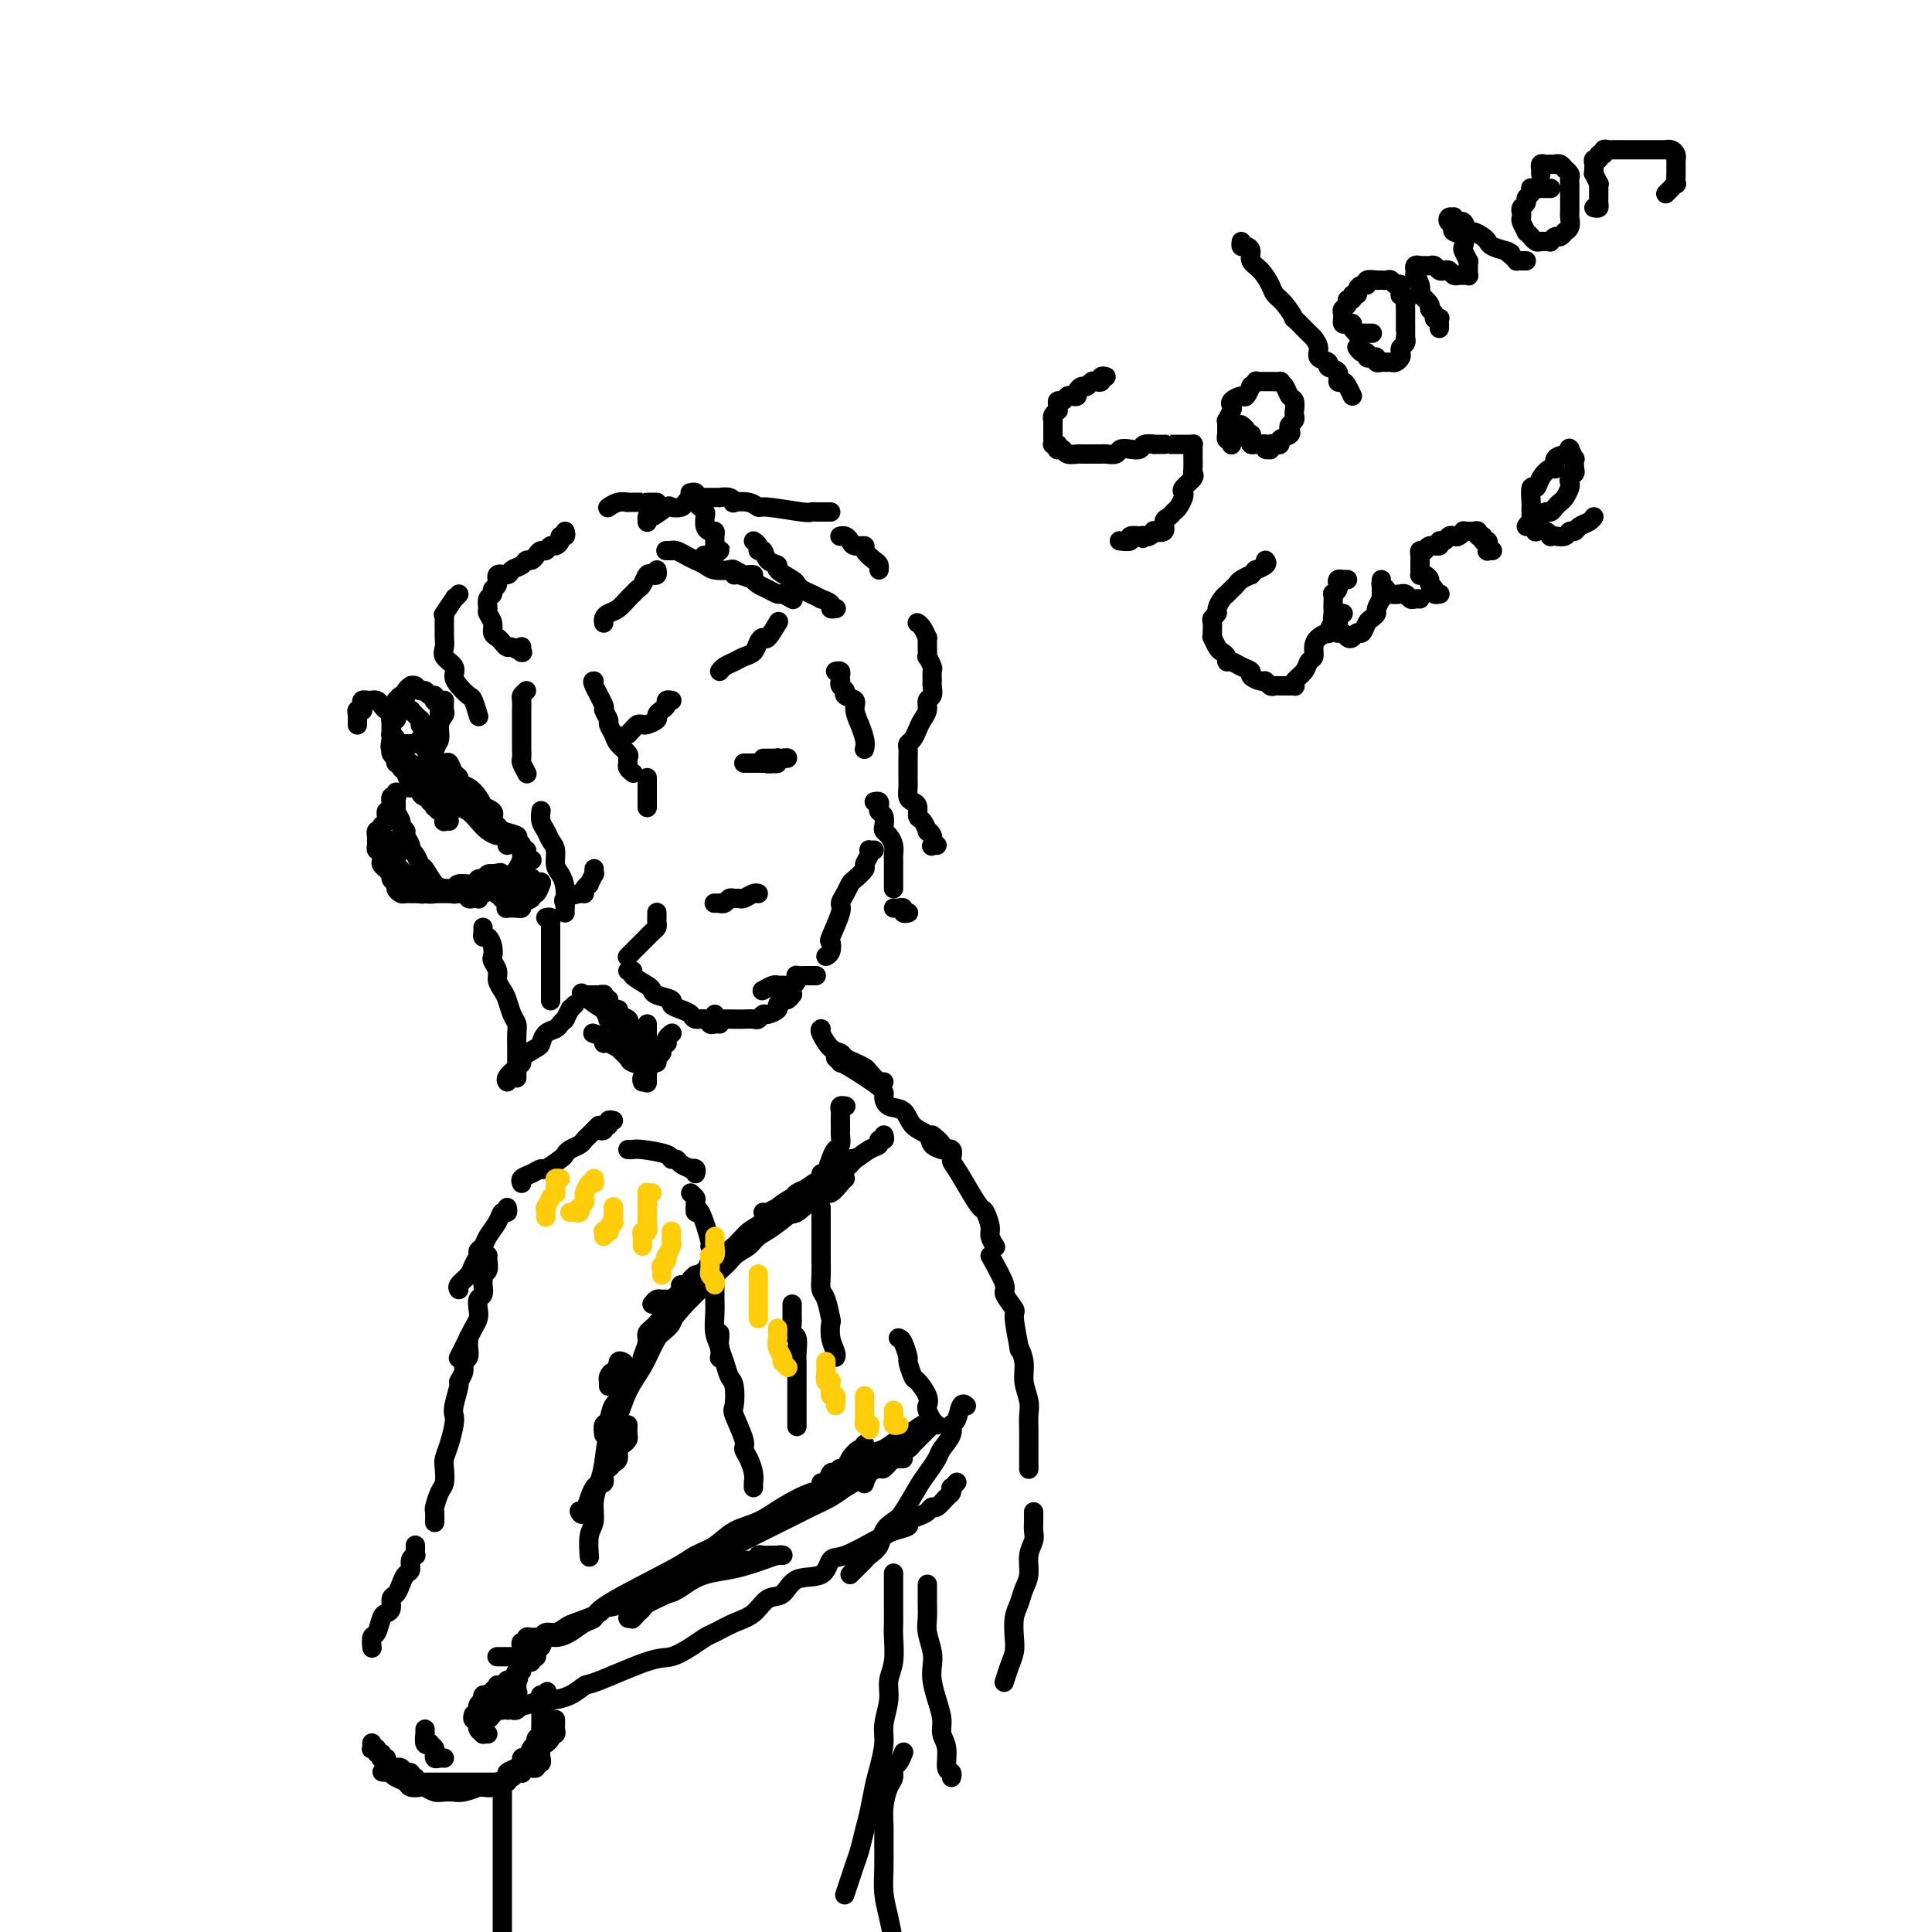 <svg viewBox='0 0 400 400' version='1.1' xmlns='http://www.w3.org/2000/svg' xmlns:xlink='http://www.w3.org/1999/xlink'><g fill='none' stroke='#000000' stroke-width='4' stroke-linecap='round' stroke-linejoin='round'><path d='M161,129c-0.054,0.092 -0.109,0.184 0,0c0.109,-0.184 0.381,-0.645 0,0c-0.381,0.645 -1.414,2.396 -2,3c-0.586,0.604 -0.723,0.060 -1,0c-0.277,-0.060 -0.694,0.365 -1,1c-0.306,0.635 -0.503,1.480 -1,2c-0.497,0.520 -1.296,0.714 -2,1c-0.704,0.286 -1.312,0.664 -2,1c-0.688,0.336 -1.454,0.629 -2,1c-0.546,0.371 -0.870,0.820 -1,1c-0.130,0.180 -0.065,0.090 0,0'/><path d='M139,145c-0.032,-0.006 -0.064,-0.013 0,0c0.064,0.013 0.223,0.045 0,0c-0.223,-0.045 -0.828,-0.167 -1,0c-0.172,0.167 0.091,0.623 0,1c-0.091,0.377 -0.535,0.676 -1,1c-0.465,0.324 -0.951,0.675 -1,1c-0.049,0.325 0.338,0.626 0,1c-0.338,0.374 -1.401,0.822 -2,1c-0.599,0.178 -0.733,0.085 -1,0c-0.267,-0.085 -0.667,-0.163 -1,0c-0.333,0.163 -0.597,0.566 -1,1c-0.403,0.434 -0.943,0.900 -1,1c-0.057,0.100 0.369,-0.165 0,0c-0.369,0.165 -1.534,0.762 -2,1c-0.466,0.238 -0.233,0.119 0,0'/><path d='M136,118c0.089,0.408 0.179,0.816 0,1c-0.179,0.184 -0.625,0.144 -1,0c-0.375,-0.144 -0.677,-0.390 -1,0c-0.323,0.390 -0.667,1.418 -1,2c-0.333,0.582 -0.656,0.719 -1,1c-0.344,0.281 -0.709,0.705 -1,1c-0.291,0.295 -0.509,0.461 -1,1c-0.491,0.539 -1.256,1.451 -2,2c-0.744,0.549 -1.467,0.735 -2,1c-0.533,0.265 -0.874,0.610 -1,1c-0.126,0.390 -0.036,0.826 0,1c0.036,0.174 0.018,0.087 0,0'/><path d='M123,141c-0.235,-0.015 -0.470,-0.030 0,1c0.470,1.030 1.646,3.105 2,4c0.354,0.895 -0.114,0.610 0,1c0.114,0.390 0.809,1.456 1,2c0.191,0.544 -0.121,0.565 0,1c0.121,0.435 0.674,1.282 1,2c0.326,0.718 0.426,1.305 1,2c0.574,0.695 1.622,1.496 2,2c0.378,0.504 0.088,0.710 0,1c-0.088,0.290 0.028,0.665 0,1c-0.028,0.335 -0.200,0.629 0,1c0.200,0.371 0.771,0.820 1,1c0.229,0.180 0.114,0.090 0,0'/><path d='M109,143c-0.423,0.376 -0.845,0.753 -1,1c-0.155,0.247 -0.041,0.366 0,1c0.041,0.634 0.011,1.784 0,2c-0.011,0.216 -0.003,-0.500 0,0c0.003,0.500 0.001,2.218 0,3c-0.001,0.782 -0.001,0.628 0,1c0.001,0.372 0.004,1.270 0,2c-0.004,0.730 -0.015,1.292 0,2c0.015,0.708 0.057,1.563 0,2c-0.057,0.437 -0.211,0.457 0,1c0.211,0.543 0.788,1.608 1,2c0.212,0.392 0.061,0.112 0,0c-0.061,-0.112 -0.030,-0.056 0,0'/><path d='M134,161c0.000,0.302 0.000,0.605 0,1c0.000,0.395 0.000,0.884 0,1c0.000,0.116 0.000,-0.140 0,0c0.000,0.140 0.000,0.677 0,1c0.000,0.323 0.000,0.433 0,1c0.000,0.567 0.000,1.591 0,2c0.000,0.409 0.000,0.205 0,0'/><path d='M123,180c0.009,-0.130 0.017,-0.260 0,0c-0.017,0.260 -0.061,0.910 0,1c0.061,0.090 0.227,-0.378 0,0c-0.227,0.378 -0.846,1.603 -1,2c-0.154,0.397 0.158,-0.034 0,0c-0.158,0.034 -0.785,0.535 -1,1c-0.215,0.465 -0.019,0.895 0,1c0.019,0.105 -0.139,-0.116 -1,0c-0.861,0.116 -2.424,0.570 -3,1c-0.576,0.430 -0.165,0.837 0,1c0.165,0.163 0.082,0.081 0,0'/><path d='M112,168c-0.007,0.048 -0.013,0.096 0,0c0.013,-0.096 0.046,-0.336 0,0c-0.046,0.336 -0.171,1.249 0,2c0.171,0.751 0.637,1.342 1,2c0.363,0.658 0.623,1.385 1,2c0.377,0.615 0.872,1.117 1,2c0.128,0.883 -0.109,2.145 0,3c0.109,0.855 0.565,1.301 1,2c0.435,0.699 0.849,1.651 1,3c0.151,1.349 0.041,3.094 0,4c-0.041,0.906 -0.012,0.973 0,1c0.012,0.027 0.006,0.013 0,0'/><path d='M108,175c0.000,-0.120 0.001,-0.240 0,0c-0.001,0.240 -0.003,0.842 0,1c0.003,0.158 0.012,-0.126 0,0c-0.012,0.126 -0.045,0.664 0,1c0.045,0.336 0.167,0.470 0,1c-0.167,0.530 -0.623,1.456 -1,2c-0.377,0.544 -0.676,0.707 -1,1c-0.324,0.293 -0.675,0.718 -1,1c-0.325,0.282 -0.626,0.422 -1,1c-0.374,0.578 -0.821,1.594 -1,2c-0.179,0.406 -0.089,0.203 0,0'/><path d='M100,192c-0.006,0.456 -0.012,0.913 0,1c0.012,0.087 0.042,-0.194 0,0c-0.042,0.194 -0.156,0.863 0,1c0.156,0.137 0.582,-0.259 1,0c0.418,0.259 0.829,1.171 1,2c0.171,0.829 0.101,1.573 0,2c-0.101,0.427 -0.234,0.536 0,1c0.234,0.464 0.836,1.283 1,2c0.164,0.717 -0.110,1.333 0,2c0.110,0.667 0.604,1.385 1,2c0.396,0.615 0.695,1.127 1,2c0.305,0.873 0.618,2.107 1,3c0.382,0.893 0.834,1.446 1,2c0.166,0.554 0.044,1.108 0,2c-0.044,0.892 -0.012,2.120 0,3c0.012,0.880 0.003,1.411 0,2c-0.003,0.589 -0.001,1.235 0,2c0.001,0.765 0.000,1.647 0,2c-0.000,0.353 -0.000,0.176 0,0'/><path d='M113,190c0.423,-0.088 0.845,-0.175 1,0c0.155,0.175 0.041,0.613 0,1c-0.041,0.387 -0.011,0.724 0,1c0.011,0.276 0.003,0.493 0,1c-0.003,0.507 -0.001,1.304 0,2c0.001,0.696 0.000,1.290 0,2c-0.000,0.710 -0.000,1.537 0,2c0.000,0.463 0.000,0.562 0,1c-0.000,0.438 -0.000,1.213 0,2c0.000,0.787 0.000,1.584 0,2c-0.000,0.416 -0.000,0.452 0,1c0.000,0.548 0.000,1.609 0,2c-0.000,0.391 -0.000,0.112 0,0c0.000,-0.112 0.000,-0.056 0,0'/><path d='M99,165c-0.362,0.083 -0.723,0.167 -1,0c-0.277,-0.167 -0.469,-0.584 -1,-1c-0.531,-0.416 -1.399,-0.832 -2,-1c-0.601,-0.168 -0.934,-0.087 -1,0c-0.066,0.087 0.136,0.181 0,0c-0.136,-0.181 -0.611,-0.637 -1,-1c-0.389,-0.363 -0.692,-0.633 -1,-1c-0.308,-0.367 -0.622,-0.830 -1,-1c-0.378,-0.170 -0.819,-0.045 -1,0c-0.181,0.045 -0.102,0.011 0,0c0.102,-0.011 0.228,0.000 0,0c-0.228,-0.000 -0.809,-0.011 -1,0c-0.191,0.011 0.007,0.046 0,0c-0.007,-0.046 -0.220,-0.172 0,0c0.220,0.172 0.871,0.641 1,1c0.129,0.359 -0.265,0.607 0,1c0.265,0.393 1.188,0.932 2,1c0.812,0.068 1.514,-0.335 2,0c0.486,0.335 0.756,1.409 1,2c0.244,0.591 0.462,0.698 1,1c0.538,0.302 1.397,0.798 2,1c0.603,0.202 0.949,0.109 1,0c0.051,-0.109 -0.193,-0.236 0,0c0.193,0.236 0.822,0.834 1,1c0.178,0.166 -0.096,-0.099 0,0c0.096,0.099 0.562,0.564 1,1c0.438,0.436 0.850,0.845 1,1c0.150,0.155 0.040,0.056 0,0c-0.040,-0.056 -0.009,-0.070 0,0c0.009,0.070 -0.005,0.225 0,0c0.005,-0.225 0.030,-0.829 0,-1c-0.030,-0.171 -0.116,0.092 0,0c0.116,-0.092 0.432,-0.539 0,-1c-0.432,-0.461 -1.612,-0.935 -2,-1c-0.388,-0.065 0.016,0.281 0,0c-0.016,-0.281 -0.452,-1.187 -1,-2c-0.548,-0.813 -1.208,-1.532 -2,-2c-0.792,-0.468 -1.717,-0.685 -2,-1c-0.283,-0.315 0.074,-0.727 0,-1c-0.074,-0.273 -0.580,-0.407 -1,-1c-0.420,-0.593 -0.752,-1.646 -1,-2c-0.248,-0.354 -0.410,-0.007 -1,0c-0.590,0.007 -1.608,-0.324 -2,-1c-0.392,-0.676 -0.156,-1.698 0,-2c0.156,-0.302 0.234,0.115 0,0c-0.234,-0.115 -0.781,-0.763 -1,-1c-0.219,-0.237 -0.110,-0.064 0,0c0.110,0.064 0.222,0.017 0,0c-0.222,-0.017 -0.778,-0.005 -1,0c-0.222,0.005 -0.111,0.002 0,0'/><path d='M88,154c-2.053,-2.203 -0.687,-0.210 0,1c0.687,1.210 0.695,1.637 1,2c0.305,0.363 0.908,0.661 1,1c0.092,0.339 -0.327,0.721 0,1c0.327,0.279 1.401,0.457 2,1c0.599,0.543 0.723,1.451 1,2c0.277,0.549 0.705,0.740 1,1c0.295,0.260 0.456,0.591 1,1c0.544,0.409 1.470,0.898 2,1c0.530,0.102 0.664,-0.183 1,0c0.336,0.183 0.876,0.834 1,1c0.124,0.166 -0.167,-0.152 0,0c0.167,0.152 0.792,0.775 1,1c0.208,0.225 -0.003,0.052 0,0c0.003,-0.052 0.218,0.016 0,0c-0.218,-0.016 -0.870,-0.117 -1,0c-0.130,0.117 0.260,0.452 0,0c-0.260,-0.452 -1.172,-1.692 -2,-2c-0.828,-0.308 -1.574,0.317 -2,0c-0.426,-0.317 -0.533,-1.577 -1,-2c-0.467,-0.423 -1.294,-0.011 -2,0c-0.706,0.011 -1.289,-0.379 -2,-1c-0.711,-0.621 -1.549,-1.473 -2,-2c-0.451,-0.527 -0.516,-0.730 -1,-1c-0.484,-0.270 -1.387,-0.608 -2,-1c-0.613,-0.392 -0.934,-0.838 -1,-1c-0.066,-0.162 0.125,-0.040 0,0c-0.125,0.040 -0.566,-0.003 -1,0c-0.434,0.003 -0.862,0.053 -1,0c-0.138,-0.053 0.015,-0.207 0,0c-0.015,0.207 -0.197,0.775 0,1c0.197,0.225 0.775,0.107 1,0c0.225,-0.107 0.099,-0.201 0,0c-0.099,0.201 -0.169,0.699 0,1c0.169,0.301 0.579,0.407 1,1c0.421,0.593 0.853,1.675 1,2c0.147,0.325 0.011,-0.106 0,0c-0.011,0.106 0.105,0.751 0,1c-0.105,0.249 -0.430,0.104 0,0c0.430,-0.104 1.617,-0.167 2,0c0.383,0.167 -0.037,0.566 0,1c0.037,0.434 0.532,0.905 1,1c0.468,0.095 0.909,-0.185 1,0c0.091,0.185 -0.169,0.834 0,1c0.169,0.166 0.767,-0.152 1,0c0.233,0.152 0.101,0.773 0,1c-0.101,0.227 -0.172,0.061 0,0c0.172,-0.061 0.586,-0.016 1,0c0.414,0.016 0.829,0.004 1,0c0.171,-0.004 0.097,-0.001 0,0c-0.097,0.001 -0.219,0.000 0,0c0.219,-0.000 0.777,-0.000 1,0c0.223,0.000 0.112,0.000 0,0'/><path d='M93,167c1.523,1.601 -0.170,0.603 -1,0c-0.830,-0.603 -0.799,-0.810 -1,-1c-0.201,-0.190 -0.635,-0.364 -1,-1c-0.365,-0.636 -0.662,-1.733 -1,-2c-0.338,-0.267 -0.717,0.297 -1,0c-0.283,-0.297 -0.471,-1.456 -1,-2c-0.529,-0.544 -1.400,-0.474 -2,-1c-0.600,-0.526 -0.930,-1.647 -1,-2c-0.070,-0.353 0.121,0.063 0,0c-0.121,-0.063 -0.554,-0.605 -1,-1c-0.446,-0.395 -0.904,-0.642 -1,-1c-0.096,-0.358 0.170,-0.825 0,-1c-0.170,-0.175 -0.774,-0.058 -1,0c-0.226,0.058 -0.072,0.056 0,0c0.072,-0.056 0.061,-0.167 0,0c-0.061,0.167 -0.172,0.611 0,1c0.172,0.389 0.629,0.721 1,1c0.371,0.279 0.658,0.504 1,1c0.342,0.496 0.739,1.263 1,2c0.261,0.737 0.385,1.445 1,2c0.615,0.555 1.719,0.957 2,1c0.281,0.043 -0.262,-0.271 0,0c0.262,0.271 1.328,1.129 2,2c0.672,0.871 0.951,1.754 1,2c0.049,0.246 -0.130,-0.145 0,0c0.130,0.145 0.571,0.827 1,1c0.429,0.173 0.846,-0.164 1,0c0.154,0.164 0.045,0.829 0,1c-0.045,0.171 -0.026,-0.150 0,0c0.026,0.150 0.058,0.772 0,1c-0.058,0.228 -0.208,0.061 0,0c0.208,-0.061 0.774,-0.018 1,0c0.226,0.018 0.113,0.009 0,0'/><path d='M81,174c0.000,0.452 0.000,0.905 0,1c-0.000,0.095 -0.001,-0.167 0,0c0.001,0.167 0.004,0.762 0,1c-0.004,0.238 -0.015,0.120 0,0c0.015,-0.120 0.057,-0.243 0,0c-0.057,0.243 -0.211,0.853 0,1c0.211,0.147 0.789,-0.167 1,0c0.211,0.167 0.057,0.815 0,1c-0.057,0.185 -0.016,-0.094 0,0c0.016,0.094 0.008,0.560 0,1c-0.008,0.440 -0.017,0.854 0,1c0.017,0.146 0.061,0.025 0,0c-0.061,-0.025 -0.226,0.046 0,0c0.226,-0.046 0.844,-0.209 1,0c0.156,0.209 -0.151,0.791 0,1c0.151,0.209 0.758,0.046 1,0c0.242,-0.046 0.118,0.027 0,0c-0.118,-0.027 -0.230,-0.152 0,0c0.230,0.152 0.801,0.581 1,1c0.199,0.419 0.025,0.829 0,1c-0.025,0.171 0.098,0.102 0,0c-0.098,-0.102 -0.416,-0.238 0,0c0.416,0.238 1.565,0.848 2,1c0.435,0.152 0.154,-0.155 0,0c-0.154,0.155 -0.181,0.774 0,1c0.181,0.226 0.571,0.061 1,0c0.429,-0.061 0.899,-0.016 1,0c0.101,0.016 -0.166,0.004 0,0c0.166,-0.004 0.767,-0.001 1,0c0.233,0.001 0.100,0.000 0,0c-0.100,-0.000 -0.168,-0.000 0,0c0.168,0.000 0.570,0.000 1,0c0.430,-0.000 0.886,-0.000 1,0c0.114,0.000 -0.114,0.000 0,0c0.114,-0.000 0.569,-0.000 1,0c0.431,0.000 0.836,0.000 1,0c0.164,-0.000 0.086,-0.000 0,0c-0.086,0.000 -0.182,0.001 0,0c0.182,-0.001 0.640,-0.004 1,0c0.360,0.004 0.622,0.015 1,0c0.378,-0.015 0.872,-0.057 1,0c0.128,0.057 -0.109,0.212 0,0c0.109,-0.212 0.564,-0.793 1,-1c0.436,-0.207 0.852,-0.041 1,0c0.148,0.041 0.026,-0.041 0,0c-0.026,0.041 0.044,0.207 0,0c-0.044,-0.207 -0.200,-0.786 0,-1c0.200,-0.214 0.757,-0.061 1,0c0.243,0.061 0.170,0.032 0,0c-0.170,-0.032 -0.439,-0.065 0,0c0.439,0.065 1.585,0.228 2,0c0.415,-0.228 0.097,-0.846 0,-1c-0.097,-0.154 0.025,0.154 0,0c-0.025,-0.154 -0.199,-0.772 0,-1c0.199,-0.228 0.771,-0.065 1,0c0.229,0.065 0.114,0.033 0,0'/><path d='M103,181c1.772,-0.623 -0.299,-0.182 -1,0c-0.701,0.182 -0.031,0.105 0,0c0.031,-0.105 -0.577,-0.240 -1,0c-0.423,0.240 -0.662,0.853 -1,1c-0.338,0.147 -0.776,-0.172 -1,0c-0.224,0.172 -0.234,0.834 -1,1c-0.766,0.166 -2.289,-0.166 -3,0c-0.711,0.166 -0.609,0.829 -1,1c-0.391,0.171 -1.275,-0.150 -2,0c-0.725,0.150 -1.290,0.772 -2,1c-0.710,0.228 -1.566,0.061 -2,0c-0.434,-0.061 -0.445,-0.015 -1,0c-0.555,0.015 -1.655,0.001 -2,0c-0.345,-0.001 0.066,0.011 0,0c-0.066,-0.011 -0.610,-0.044 -1,0c-0.390,0.044 -0.626,0.167 -1,0c-0.374,-0.167 -0.888,-0.622 -1,-1c-0.112,-0.378 0.176,-0.679 0,-1c-0.176,-0.321 -0.818,-0.662 -1,-1c-0.182,-0.338 0.096,-0.673 0,-1c-0.096,-0.327 -0.565,-0.647 -1,-1c-0.435,-0.353 -0.834,-0.740 -1,-1c-0.166,-0.260 -0.097,-0.393 0,-1c0.097,-0.607 0.222,-1.687 0,-2c-0.222,-0.313 -0.791,0.142 -1,0c-0.209,-0.142 -0.057,-0.879 0,-1c0.057,-0.121 0.019,0.375 0,0c-0.019,-0.375 -0.020,-1.620 0,-2c0.020,-0.380 0.062,0.107 0,0c-0.062,-0.107 -0.228,-0.807 0,-1c0.228,-0.193 0.849,0.121 1,0c0.151,-0.121 -0.170,-0.677 0,-1c0.170,-0.323 0.830,-0.412 1,-1c0.170,-0.588 -0.151,-1.673 0,-2c0.151,-0.327 0.772,0.104 1,0c0.228,-0.104 0.061,-0.745 0,-1c-0.061,-0.255 -0.017,-0.125 0,0c0.017,0.125 0.008,0.243 0,0c-0.008,-0.243 -0.016,-0.849 0,-1c0.016,-0.151 0.057,0.151 0,0c-0.057,-0.151 -0.211,-0.756 0,-1c0.211,-0.244 0.789,-0.127 1,0c0.211,0.127 0.057,0.265 0,0c-0.057,-0.265 -0.016,-0.933 0,-1c0.016,-0.067 0.008,0.466 0,1'/><path d='M82,165c0.618,-1.281 0.165,-0.485 0,0c-0.165,0.485 -0.040,0.659 0,1c0.040,0.341 -0.004,0.851 0,1c0.004,0.149 0.058,-0.062 0,0c-0.058,0.062 -0.227,0.397 0,1c0.227,0.603 0.849,1.475 1,2c0.151,0.525 -0.171,0.704 0,1c0.171,0.296 0.833,0.708 1,1c0.167,0.292 -0.162,0.464 0,1c0.162,0.536 0.816,1.437 1,2c0.184,0.563 -0.102,0.788 0,1c0.102,0.212 0.593,0.410 1,1c0.407,0.590 0.730,1.573 1,2c0.270,0.427 0.487,0.297 1,1c0.513,0.703 1.321,2.240 2,3c0.679,0.760 1.229,0.743 2,1c0.771,0.257 1.765,0.787 2,1c0.235,0.213 -0.287,0.109 0,0c0.287,-0.109 1.384,-0.224 2,0c0.616,0.224 0.753,0.788 1,1c0.247,0.212 0.606,0.071 1,0c0.394,-0.071 0.824,-0.072 1,0c0.176,0.072 0.099,0.216 0,0c-0.099,-0.216 -0.219,-0.793 0,-1c0.219,-0.207 0.777,-0.045 1,0c0.223,0.045 0.112,-0.027 0,0c-0.112,0.027 -0.226,0.151 0,0c0.226,-0.151 0.792,-0.579 1,-1c0.208,-0.421 0.060,-0.835 0,-1c-0.060,-0.165 -0.030,-0.083 0,0'/><path d='M87,150c0.000,0.009 0.001,0.017 0,0c-0.001,-0.017 -0.003,-0.060 0,0c0.003,0.060 0.011,0.223 0,0c-0.011,-0.223 -0.042,-0.830 0,-1c0.042,-0.170 0.156,0.098 0,0c-0.156,-0.098 -0.582,-0.562 -1,-1c-0.418,-0.438 -0.828,-0.849 -1,-1c-0.172,-0.151 -0.106,-0.041 0,0c0.106,0.041 0.252,0.014 0,0c-0.252,-0.014 -0.904,-0.014 -1,0c-0.096,0.014 0.363,0.043 0,0c-0.363,-0.043 -1.547,-0.156 -2,0c-0.453,0.156 -0.174,0.581 0,1c0.174,0.419 0.243,0.831 0,1c-0.243,0.169 -0.797,0.096 -1,0c-0.203,-0.096 -0.054,-0.214 0,0c0.054,0.214 0.013,0.761 0,1c-0.013,0.239 0.000,0.172 0,0c-0.000,-0.172 -0.015,-0.449 0,0c0.015,0.449 0.060,1.623 0,2c-0.060,0.377 -0.224,-0.043 0,0c0.224,0.043 0.835,0.547 1,1c0.165,0.453 -0.115,0.853 0,1c0.115,0.147 0.627,0.039 1,0c0.373,-0.039 0.607,-0.010 1,0c0.393,0.010 0.946,0.000 1,0c0.054,-0.000 -0.389,0.010 0,0c0.389,-0.010 1.611,-0.039 2,0c0.389,0.039 -0.053,0.146 0,0c0.053,-0.146 0.602,-0.546 1,-1c0.398,-0.454 0.646,-0.962 1,-1c0.354,-0.038 0.813,0.393 1,0c0.187,-0.393 0.102,-1.610 0,-2c-0.102,-0.390 -0.223,0.046 0,0c0.223,-0.046 0.788,-0.573 1,-1c0.212,-0.427 0.071,-0.754 0,-1c-0.071,-0.246 -0.071,-0.410 0,-1c0.071,-0.590 0.212,-1.607 0,-2c-0.212,-0.393 -0.778,-0.162 -1,0c-0.222,0.162 -0.101,0.255 0,0c0.101,-0.255 0.182,-0.857 0,-1c-0.182,-0.143 -0.627,0.172 -1,0c-0.373,-0.172 -0.675,-0.830 -1,-1c-0.325,-0.170 -0.675,0.150 -1,0c-0.325,-0.150 -0.627,-0.769 -1,-1c-0.373,-0.231 -0.818,-0.072 -1,0c-0.182,0.072 -0.101,0.058 0,0c0.101,-0.058 0.220,-0.160 0,0c-0.220,0.160 -0.781,0.583 -1,1c-0.219,0.417 -0.096,0.828 0,1c0.096,0.172 0.166,0.105 0,0c-0.166,-0.105 -0.566,-0.250 -1,0c-0.434,0.250 -0.901,0.893 -1,1c-0.099,0.107 0.170,-0.322 0,0c-0.170,0.322 -0.777,1.396 -1,2c-0.223,0.604 -0.060,0.739 0,1c0.060,0.261 0.016,0.647 0,1c-0.016,0.353 -0.004,0.673 0,1c0.004,0.327 0.001,0.662 0,1c-0.001,0.338 -0.000,0.678 0,1c0.000,0.322 0.000,0.625 0,1c-0.000,0.375 -0.000,0.821 0,1c0.000,0.179 0.000,0.089 0,0'/><path d='M81,154c-0.464,1.525 -0.124,-0.164 0,-1c0.124,-0.836 0.033,-0.819 0,-1c-0.033,-0.181 -0.008,-0.560 0,-1c0.008,-0.440 -0.001,-0.940 0,-1c0.001,-0.060 0.011,0.321 0,0c-0.011,-0.321 -0.044,-1.344 0,-2c0.044,-0.656 0.165,-0.946 0,-1c-0.165,-0.054 -0.618,0.129 -1,0c-0.382,-0.129 -0.695,-0.571 -1,-1c-0.305,-0.429 -0.603,-0.847 -1,-1c-0.397,-0.153 -0.895,-0.042 -1,0c-0.105,0.042 0.182,0.014 0,0c-0.182,-0.014 -0.834,-0.014 -1,0c-0.166,0.014 0.153,0.042 0,0c-0.153,-0.042 -0.777,-0.156 -1,0c-0.223,0.156 -0.046,0.580 0,1c0.046,0.420 -0.040,0.834 0,1c0.040,0.166 0.207,0.082 0,0c-0.207,-0.082 -0.788,-0.162 -1,0c-0.212,0.162 -0.057,0.565 0,1c0.057,0.435 0.015,0.901 0,1c-0.015,0.099 -0.004,-0.169 0,0c0.004,0.169 0.001,0.776 0,1c-0.001,0.224 -0.000,0.064 0,0c0.000,-0.064 0.000,-0.032 0,0'/><path d='M92,164c0.449,-0.119 0.897,-0.238 1,0c0.103,0.238 -0.141,0.834 0,1c0.141,0.166 0.667,-0.097 1,0c0.333,0.097 0.473,0.555 1,1c0.527,0.445 1.441,0.879 2,1c0.559,0.121 0.763,-0.070 1,0c0.237,0.070 0.506,0.400 1,1c0.494,0.600 1.213,1.470 2,2c0.787,0.530 1.640,0.719 2,1c0.360,0.281 0.225,0.654 1,1c0.775,0.346 2.460,0.666 3,1c0.540,0.334 -0.067,0.681 0,1c0.067,0.319 0.806,0.611 1,1c0.194,0.389 -0.158,0.875 0,1c0.158,0.125 0.824,-0.110 1,0c0.176,0.110 -0.139,0.565 0,1c0.139,0.435 0.731,0.849 1,1c0.269,0.151 0.217,0.041 0,0c-0.217,-0.041 -0.597,-0.011 -1,0c-0.403,0.011 -0.829,0.003 -1,0c-0.171,-0.003 -0.085,-0.002 0,0'/><path d='M89,162c0.252,0.363 0.504,0.726 1,1c0.496,0.274 1.235,0.457 2,1c0.765,0.543 1.556,1.444 2,2c0.444,0.556 0.543,0.766 1,1c0.457,0.234 1.274,0.493 2,1c0.726,0.507 1.361,1.263 2,2c0.639,0.737 1.281,1.455 2,2c0.719,0.545 1.513,0.917 2,1c0.487,0.083 0.667,-0.122 1,0c0.333,0.122 0.821,0.571 1,1c0.179,0.429 0.051,0.837 0,1c-0.051,0.163 -0.026,0.082 0,0'/><path d='M104,185c0.444,-0.000 0.888,-0.000 1,0c0.112,0.000 -0.110,0.001 0,0c0.110,-0.001 0.550,-0.003 1,0c0.450,0.003 0.908,0.011 1,0c0.092,-0.011 -0.182,-0.040 0,0c0.182,0.040 0.819,0.151 1,0c0.181,-0.151 -0.094,-0.563 0,-1c0.094,-0.437 0.558,-0.898 1,-1c0.442,-0.102 0.861,0.155 1,0c0.139,-0.155 -0.002,-0.722 0,-1c0.002,-0.278 0.146,-0.268 0,0c-0.146,0.268 -0.581,0.794 -1,1c-0.419,0.206 -0.820,0.094 -1,0c-0.180,-0.094 -0.138,-0.168 0,0c0.138,0.168 0.373,0.580 0,1c-0.373,0.420 -1.354,0.848 -2,1c-0.646,0.152 -0.959,0.027 -1,0c-0.041,-0.027 0.189,0.045 0,0c-0.189,-0.045 -0.797,-0.208 -1,0c-0.203,0.208 -0.003,0.788 0,1c0.003,0.212 -0.193,0.058 0,0c0.193,-0.058 0.773,-0.020 1,0c0.227,0.020 0.099,0.020 0,0c-0.099,-0.020 -0.171,-0.061 0,0c0.171,0.061 0.586,0.223 1,0c0.414,-0.223 0.829,-0.830 1,-1c0.171,-0.170 0.100,0.098 0,0c-0.100,-0.098 -0.227,-0.563 0,-1c0.227,-0.437 0.808,-0.846 1,-1c0.192,-0.154 -0.004,-0.052 0,0c0.004,0.052 0.207,0.053 0,0c-0.207,-0.053 -0.826,-0.159 -1,0c-0.174,0.159 0.097,0.582 0,1c-0.097,0.418 -0.562,0.829 -1,1c-0.438,0.171 -0.850,0.101 -1,0c-0.150,-0.101 -0.040,-0.234 0,0c0.040,0.234 0.009,0.833 0,1c-0.009,0.167 0.006,-0.099 0,0c-0.006,0.099 -0.031,0.562 0,1c0.031,0.438 0.118,0.850 0,1c-0.118,0.150 -0.440,0.037 0,0c0.440,-0.037 1.642,0.002 2,0c0.358,-0.002 -0.129,-0.043 0,0c0.129,0.043 0.875,0.171 1,0c0.125,-0.171 -0.369,-0.642 0,-1c0.369,-0.358 1.601,-0.604 2,-1c0.399,-0.396 -0.037,-0.943 0,-1c0.037,-0.057 0.546,0.377 1,0c0.454,-0.377 0.853,-1.563 1,-2c0.147,-0.437 0.042,-0.125 0,0c-0.042,0.125 -0.021,0.062 0,0'/><path d='M112,183c0.376,-0.777 -0.683,-0.218 -1,0c-0.317,0.218 0.107,0.097 0,0c-0.107,-0.097 -0.747,-0.170 -1,0c-0.253,0.170 -0.119,0.582 0,1c0.119,0.418 0.224,0.843 0,1c-0.224,0.157 -0.778,0.045 -1,0c-0.222,-0.045 -0.111,-0.022 0,0'/><path d='M136,189c-0.002,-0.090 -0.003,-0.179 0,0c0.003,0.179 0.011,0.627 0,1c-0.011,0.373 -0.040,0.673 0,1c0.040,0.327 0.147,0.683 0,1c-0.147,0.317 -0.550,0.595 -1,1c-0.450,0.405 -0.947,0.935 -1,1c-0.053,0.065 0.339,-0.336 0,0c-0.339,0.336 -1.411,1.410 -2,2c-0.589,0.590 -0.697,0.697 -1,1c-0.303,0.303 -0.801,0.801 -1,1c-0.199,0.199 -0.100,0.100 0,0'/><path d='M119,208c-0.415,0.407 -0.829,0.813 -1,1c-0.171,0.187 -0.097,0.154 0,0c0.097,-0.154 0.219,-0.431 0,0c-0.219,0.431 -0.779,1.569 -1,2c-0.221,0.431 -0.104,0.156 0,0c0.104,-0.156 0.196,-0.192 0,0c-0.196,0.192 -0.680,0.614 -1,1c-0.320,0.386 -0.475,0.737 -1,1c-0.525,0.263 -1.418,0.438 -2,1c-0.582,0.562 -0.851,1.512 -1,2c-0.149,0.488 -0.177,0.516 -1,1c-0.823,0.484 -2.441,1.426 -3,2c-0.559,0.574 -0.059,0.781 0,1c0.059,0.219 -0.325,0.450 -1,1c-0.675,0.550 -1.643,1.417 -2,2c-0.357,0.583 -0.102,0.881 0,1c0.102,0.119 0.051,0.060 0,0'/><path d='M158,157c0.198,0.000 0.397,0.000 1,0c0.603,-0.000 1.611,-0.000 2,0c0.389,0.000 0.161,0.000 0,0c-0.161,-0.000 -0.254,-0.001 0,0c0.254,0.001 0.855,0.004 1,0c0.145,-0.004 -0.165,-0.015 0,0c0.165,0.015 0.807,0.057 1,0c0.193,-0.057 -0.063,-0.211 -1,0c-0.937,0.211 -2.555,0.789 -3,1c-0.445,0.211 0.285,0.057 0,0c-0.285,-0.057 -1.583,-0.015 -2,0c-0.417,0.015 0.049,0.004 0,0c-0.049,-0.004 -0.612,-0.001 -1,0c-0.388,0.001 -0.603,0.000 -1,0c-0.397,-0.000 -0.978,-0.000 -1,0c-0.022,0.000 0.516,0.000 1,0c0.484,-0.000 0.914,-0.000 1,0c0.086,0.000 -0.170,0.000 0,0c0.170,-0.000 0.768,-0.000 1,0c0.232,0.000 0.100,0.001 0,0c-0.100,-0.001 -0.167,-0.005 0,0c0.167,0.005 0.568,0.019 1,0c0.432,-0.019 0.896,-0.072 1,0c0.104,0.072 -0.151,0.268 0,0c0.151,-0.268 0.710,-0.999 1,-1c0.290,-0.001 0.312,0.728 0,1c-0.312,0.272 -0.959,0.087 -1,0c-0.041,-0.087 0.524,-0.076 1,0c0.476,0.076 0.864,0.216 1,0c0.136,-0.216 0.018,-0.790 0,-1c-0.018,-0.210 0.062,-0.056 0,0c-0.062,0.056 -0.265,0.015 0,0c0.265,-0.015 0.999,-0.004 1,0c0.001,0.004 -0.730,0.001 -1,0c-0.270,-0.001 -0.077,-0.000 0,0c0.077,0.000 0.039,0.000 0,0'/><path d='M148,187c-0.120,-0.002 -0.239,-0.004 0,0c0.239,0.004 0.838,0.015 1,0c0.162,-0.015 -0.111,-0.057 0,0c0.111,0.057 0.606,0.212 1,0c0.394,-0.212 0.686,-0.793 1,-1c0.314,-0.207 0.648,-0.041 1,0c0.352,0.041 0.721,-0.041 1,0c0.279,0.041 0.467,0.207 1,0c0.533,-0.207 1.411,-0.788 2,-1c0.589,-0.212 0.889,-0.057 1,0c0.111,0.057 0.032,0.016 0,0c-0.032,-0.016 -0.016,-0.008 0,0'/><path d='M156,112c0.450,0.295 0.899,0.590 1,1c0.101,0.410 -0.148,0.935 0,1c0.148,0.065 0.691,-0.330 1,0c0.309,0.330 0.383,1.384 1,2c0.617,0.616 1.775,0.795 2,1c0.225,0.205 -0.484,0.436 0,1c0.484,0.564 2.162,1.462 3,2c0.838,0.538 0.835,0.718 1,1c0.165,0.282 0.497,0.667 1,1c0.503,0.333 1.177,0.615 2,1c0.823,0.385 1.793,0.874 2,1c0.207,0.126 -0.351,-0.110 0,0c0.351,0.110 1.609,0.566 2,1c0.391,0.434 -0.087,0.848 0,1c0.087,0.152 0.739,0.044 1,0c0.261,-0.044 0.130,-0.022 0,0'/><path d='M151,118c-0.115,0.033 -0.229,0.065 0,0c0.229,-0.065 0.803,-0.229 1,0c0.197,0.229 0.017,0.849 0,1c-0.017,0.151 0.131,-0.167 1,0c0.869,0.167 2.461,0.819 3,1c0.539,0.181 0.027,-0.110 0,0c-0.027,0.110 0.431,0.622 1,1c0.569,0.378 1.249,0.623 2,1c0.751,0.377 1.572,0.884 2,1c0.428,0.116 0.461,-0.161 1,0c0.539,0.161 1.582,0.760 2,1c0.418,0.240 0.209,0.120 0,0'/><path d='M174,111c-0.086,0.022 -0.173,0.044 0,0c0.173,-0.044 0.605,-0.153 1,0c0.395,0.153 0.753,0.570 1,1c0.247,0.430 0.381,0.875 1,1c0.619,0.125 1.721,-0.068 2,0c0.279,0.068 -0.265,0.397 0,1c0.265,0.603 1.339,1.481 2,2c0.661,0.519 0.909,0.678 1,1c0.091,0.322 0.026,0.806 0,1c-0.026,0.194 -0.013,0.097 0,0'/><path d='M190,129c-0.083,-0.051 -0.166,-0.101 0,0c0.166,0.101 0.580,0.354 1,1c0.420,0.646 0.845,1.684 1,2c0.155,0.316 0.041,-0.089 0,0c-0.041,0.089 -0.007,0.672 0,1c0.007,0.328 -0.012,0.401 0,1c0.012,0.599 0.056,1.723 0,2c-0.056,0.277 -0.211,-0.292 0,0c0.211,0.292 0.790,1.444 1,2c0.210,0.556 0.052,0.515 0,1c-0.052,0.485 0.001,1.495 0,2c-0.001,0.505 -0.056,0.506 0,1c0.056,0.494 0.222,1.483 0,2c-0.222,0.517 -0.833,0.562 -1,1c-0.167,0.438 0.109,1.269 0,2c-0.109,0.731 -0.604,1.360 -1,2c-0.396,0.640 -0.695,1.289 -1,2c-0.305,0.711 -0.618,1.485 -1,2c-0.382,0.515 -0.834,0.772 -1,1c-0.166,0.228 -0.044,0.428 0,1c0.044,0.572 0.012,1.515 0,2c-0.012,0.485 -0.003,0.510 0,1c0.003,0.490 0.000,1.444 0,2c-0.000,0.556 0.003,0.712 0,1c-0.003,0.288 -0.011,0.706 0,1c0.011,0.294 0.041,0.464 0,1c-0.041,0.536 -0.152,1.438 0,2c0.152,0.562 0.567,0.785 1,1c0.433,0.215 0.886,0.421 1,1c0.114,0.579 -0.109,1.530 0,2c0.109,0.470 0.551,0.459 1,1c0.449,0.541 0.904,1.633 1,2c0.096,0.367 -0.167,0.007 0,0c0.167,-0.007 0.763,0.338 1,1c0.237,0.662 0.115,1.641 0,2c-0.115,0.359 -0.223,0.097 0,0c0.223,-0.097 0.778,-0.028 1,0c0.222,0.028 0.111,0.014 0,0'/><path d='M173,139c0.422,-0.081 0.844,-0.162 1,0c0.156,0.162 0.046,0.568 0,1c-0.046,0.432 -0.029,0.889 0,1c0.029,0.111 0.068,-0.125 0,0c-0.068,0.125 -0.244,0.612 0,1c0.244,0.388 0.906,0.676 1,1c0.094,0.324 -0.382,0.683 0,1c0.382,0.317 1.623,0.592 2,1c0.377,0.408 -0.109,0.950 0,2c0.109,1.050 0.814,2.607 1,3c0.186,0.393 -0.146,-0.379 0,0c0.146,0.379 0.770,1.910 1,3c0.230,1.090 0.066,1.740 0,2c-0.066,0.260 -0.033,0.130 0,0'/><path d='M181,166c0.415,-0.087 0.829,-0.174 1,0c0.171,0.174 0.098,0.610 0,1c-0.098,0.390 -0.220,0.734 0,1c0.220,0.266 0.781,0.455 1,1c0.219,0.545 0.097,1.445 0,2c-0.097,0.555 -0.170,0.765 0,1c0.170,0.235 0.581,0.497 1,1c0.419,0.503 0.844,1.248 1,2c0.156,0.752 0.042,1.510 0,2c-0.042,0.490 -0.011,0.712 0,1c0.011,0.288 0.003,0.641 0,1c-0.003,0.359 -0.001,0.723 0,1c0.001,0.277 0.000,0.466 0,1c-0.000,0.534 -0.000,1.413 0,2c0.000,0.587 0.000,0.882 0,1c-0.000,0.118 -0.000,0.059 0,0'/><path d='M185,188c0.301,0.030 0.603,0.061 1,0c0.397,-0.061 0.891,-0.212 1,0c0.109,0.212 -0.167,0.789 0,1c0.167,0.211 0.777,0.057 1,0c0.223,-0.057 0.060,-0.015 0,0c-0.060,0.015 -0.017,0.004 0,0c0.017,-0.004 0.009,-0.002 0,0'/><path d='M181,176c-0.413,0.015 -0.827,0.030 -1,0c-0.173,-0.030 -0.106,-0.106 0,0c0.106,0.106 0.250,0.395 0,1c-0.250,0.605 -0.893,1.527 -1,2c-0.107,0.473 0.321,0.498 0,1c-0.321,0.502 -1.390,1.482 -2,2c-0.610,0.518 -0.759,0.574 -1,1c-0.241,0.426 -0.572,1.223 -1,2c-0.428,0.777 -0.951,1.535 -1,2c-0.049,0.465 0.375,0.636 0,2c-0.375,1.364 -1.551,3.921 -2,5c-0.449,1.079 -0.172,0.681 0,1c0.172,0.319 0.239,1.355 0,2c-0.239,0.645 -0.782,0.899 -1,1c-0.218,0.101 -0.109,0.051 0,0'/><path d='M169,202c-0.437,-0.000 -0.874,-0.001 -1,0c-0.126,0.001 0.058,0.003 0,0c-0.058,-0.003 -0.357,-0.011 -1,0c-0.643,0.011 -1.629,0.041 -2,0c-0.371,-0.041 -0.127,-0.154 0,0c0.127,0.154 0.137,0.576 0,1c-0.137,0.424 -0.422,0.849 -1,1c-0.578,0.151 -1.448,0.027 -2,0c-0.552,-0.027 -0.787,0.044 -1,0c-0.213,-0.044 -0.403,-0.204 -1,0c-0.597,0.204 -1.599,0.773 -2,1c-0.401,0.227 -0.200,0.114 0,0'/><path d='M130,201c0.506,-0.059 1.012,-0.118 1,0c-0.012,0.118 -0.541,0.413 0,1c0.541,0.587 2.154,1.467 3,2c0.846,0.533 0.926,0.720 1,1c0.074,0.280 0.142,0.652 1,1c0.858,0.348 2.505,0.672 3,1c0.495,0.328 -0.162,0.661 0,1c0.162,0.339 1.143,0.683 2,1c0.857,0.317 1.592,0.607 2,1c0.408,0.393 0.491,0.890 1,1c0.509,0.110 1.443,-0.167 2,0c0.557,0.167 0.737,0.777 1,1c0.263,0.223 0.609,0.060 1,0c0.391,-0.060 0.826,-0.017 1,0c0.174,0.017 0.087,0.009 0,0'/><path d='M148,210c-0.035,0.422 -0.069,0.845 0,1c0.069,0.155 0.242,0.043 1,0c0.758,-0.043 2.101,-0.015 3,0c0.899,0.015 1.353,0.019 2,0c0.647,-0.019 1.488,-0.061 2,0c0.512,0.061 0.697,0.224 1,0c0.303,-0.224 0.725,-0.835 1,-1c0.275,-0.165 0.402,0.114 1,0c0.598,-0.114 1.667,-0.623 2,-1c0.333,-0.377 -0.068,-0.623 0,-1c0.068,-0.377 0.606,-0.885 1,-1c0.394,-0.115 0.645,0.161 1,0c0.355,-0.161 0.816,-0.760 1,-1c0.184,-0.240 0.092,-0.120 0,0'/><path d='M134,212c0.000,0.907 0.000,1.814 0,2c0.000,0.186 0.000,-0.350 0,0c0.000,0.350 0.000,1.585 0,2c0.000,0.415 0.000,0.009 0,0c0.000,-0.009 0.000,0.377 0,1c0.000,0.623 0.000,1.481 0,2c0.000,0.519 0.000,0.699 0,1c0.000,0.301 0.000,0.721 0,1c0.000,0.279 0.000,0.415 0,1c0.000,0.585 0.000,1.619 0,2c0.000,0.381 0.000,0.109 0,0c0.000,-0.109 0.000,-0.054 0,0'/><path d='M139,214c0.111,-0.081 0.222,-0.162 0,0c-0.222,0.162 -0.776,0.568 -1,1c-0.224,0.432 -0.116,0.889 0,1c0.116,0.111 0.242,-0.124 0,0c-0.242,0.124 -0.852,0.605 -1,1c-0.148,0.395 0.167,0.702 0,1c-0.167,0.298 -0.814,0.587 -1,1c-0.186,0.413 0.090,0.951 0,1c-0.090,0.049 -0.546,-0.389 -1,0c-0.454,0.389 -0.906,1.607 -1,2c-0.094,0.393 0.171,-0.039 0,0c-0.171,0.039 -0.777,0.549 -1,1c-0.223,0.451 -0.064,0.843 0,1c0.064,0.157 0.032,0.078 0,0'/><path d='M127,232c-0.453,-0.114 -0.906,-0.228 -1,0c-0.094,0.228 0.172,0.797 0,1c-0.172,0.203 -0.782,0.040 -1,0c-0.218,-0.040 -0.045,0.042 0,0c0.045,-0.042 -0.040,-0.207 0,0c0.040,0.207 0.203,0.787 0,1c-0.203,0.213 -0.772,0.061 -1,0c-0.228,-0.061 -0.114,-0.030 0,0'/><path d='M124,233c-0.335,0.333 -0.671,0.667 -1,1c-0.329,0.333 -0.652,0.667 -1,1c-0.348,0.333 -0.721,0.665 -1,1c-0.279,0.335 -0.464,0.672 -1,1c-0.536,0.328 -1.424,0.647 -2,1c-0.576,0.353 -0.839,0.739 -1,1c-0.161,0.261 -0.219,0.399 -1,1c-0.781,0.601 -2.286,1.667 -3,2c-0.714,0.333 -0.636,-0.068 -1,0c-0.364,0.068 -1.170,0.606 -2,1c-0.830,0.394 -1.685,0.645 -2,1c-0.315,0.355 -0.090,0.816 0,1c0.090,0.184 0.045,0.092 0,0'/><path d='M105,250c0.098,0.463 0.195,0.926 0,1c-0.195,0.074 -0.683,-0.240 -1,0c-0.317,0.240 -0.462,1.033 -1,2c-0.538,0.967 -1.468,2.107 -2,3c-0.532,0.893 -0.666,1.537 -1,2c-0.334,0.463 -0.868,0.743 -1,1c-0.132,0.257 0.136,0.489 0,1c-0.136,0.511 -0.677,1.300 -1,2c-0.323,0.700 -0.427,1.311 -1,2c-0.573,0.689 -1.616,1.455 -2,2c-0.384,0.545 -0.110,0.870 0,1c0.110,0.130 0.055,0.065 0,0'/><path d='M101,260c0.008,-0.059 0.016,-0.118 0,0c-0.016,0.118 -0.057,0.412 0,1c0.057,0.588 0.212,1.471 0,2c-0.212,0.529 -0.793,0.704 -1,1c-0.207,0.296 -0.042,0.712 0,1c0.042,0.288 -0.041,0.447 0,1c0.041,0.553 0.204,1.499 0,2c-0.204,0.501 -0.776,0.557 -1,1c-0.224,0.443 -0.101,1.273 0,2c0.101,0.727 0.181,1.351 0,2c-0.181,0.649 -0.623,1.323 -1,2c-0.377,0.677 -0.689,1.357 -1,2c-0.311,0.643 -0.622,1.250 -1,2c-0.378,0.750 -0.822,1.643 -1,2c-0.178,0.357 -0.089,0.179 0,0'/><path d='M97,277c-0.002,-0.098 -0.005,-0.196 0,0c0.005,0.196 0.016,0.685 0,1c-0.016,0.315 -0.061,0.456 0,1c0.061,0.544 0.228,1.491 0,2c-0.228,0.509 -0.849,0.581 -1,1c-0.151,0.419 0.170,1.187 0,2c-0.170,0.813 -0.829,1.672 -1,2c-0.171,0.328 0.148,0.125 0,1c-0.148,0.875 -0.761,2.829 -1,4c-0.239,1.171 -0.103,1.558 0,2c0.103,0.442 0.172,0.937 0,2c-0.172,1.063 -0.585,2.692 -1,4c-0.415,1.308 -0.833,2.295 -1,3c-0.167,0.705 -0.083,1.129 0,2c0.083,0.871 0.166,2.188 0,3c-0.166,0.812 -0.580,1.118 -1,2c-0.420,0.882 -0.844,2.339 -1,3c-0.156,0.661 -0.042,0.524 0,1c0.042,0.476 0.012,1.565 0,2c-0.012,0.435 -0.006,0.218 0,0'/><path d='M86,320c-0.002,-0.082 -0.005,-0.164 0,0c0.005,0.164 0.016,0.573 0,1c-0.016,0.427 -0.060,0.873 0,1c0.060,0.127 0.223,-0.065 0,0c-0.223,0.065 -0.833,0.389 -1,1c-0.167,0.611 0.109,1.511 0,2c-0.109,0.489 -0.603,0.568 -1,1c-0.397,0.432 -0.698,1.215 -1,2c-0.302,0.785 -0.606,1.570 -1,2c-0.394,0.430 -0.879,0.504 -1,1c-0.121,0.496 0.121,1.413 0,2c-0.121,0.587 -0.607,0.844 -1,1c-0.393,0.156 -0.694,0.210 -1,1c-0.306,0.790 -0.618,2.317 -1,3c-0.382,0.683 -0.834,0.523 -1,1c-0.166,0.477 -0.045,1.590 0,2c0.045,0.410 0.013,0.117 0,0c-0.013,-0.117 -0.006,-0.059 0,0'/><path d='M77,361c-0.009,-0.111 -0.017,-0.222 0,0c0.017,0.222 0.061,0.776 0,1c-0.061,0.224 -0.226,0.116 0,0c0.226,-0.116 0.844,-0.241 1,0c0.156,0.241 -0.151,0.849 0,1c0.151,0.151 0.759,-0.156 1,0c0.241,0.156 0.116,0.774 0,1c-0.116,0.226 -0.224,0.061 0,0c0.224,-0.061 0.778,-0.017 1,0c0.222,0.017 0.111,0.009 0,0'/><path d='M88,358c-0.009,0.483 -0.017,0.966 0,1c0.017,0.034 0.061,-0.380 0,0c-0.061,0.380 -0.227,1.556 0,2c0.227,0.444 0.846,0.156 1,0c0.154,-0.156 -0.156,-0.182 0,0c0.156,0.182 0.776,0.571 1,1c0.224,0.429 0.050,0.900 0,1c-0.050,0.100 0.025,-0.169 0,0c-0.025,0.169 -0.151,0.777 0,1c0.151,0.223 0.579,0.060 1,0c0.421,-0.060 0.835,-0.017 1,0c0.165,0.017 0.083,0.009 0,0'/><path d='M98,355c-0.113,0.415 -0.227,0.829 0,1c0.227,0.171 0.793,0.098 1,0c0.207,-0.098 0.054,-0.220 0,0c-0.054,0.220 -0.011,0.781 0,1c0.011,0.219 -0.012,0.097 0,0c0.012,-0.097 0.060,-0.170 0,0c-0.060,0.170 -0.226,0.581 0,1c0.226,0.419 0.844,0.844 1,1c0.156,0.156 -0.150,0.042 0,0c0.150,-0.042 0.757,-0.012 1,0c0.243,0.012 0.121,0.006 0,0'/><path d='M103,343c-0.089,0.000 -0.177,0.000 0,0c0.177,-0.000 0.621,-0.000 1,0c0.379,0.000 0.693,0.000 1,0c0.307,-0.000 0.607,-0.000 1,0c0.393,0.000 0.879,0.000 1,0c0.121,-0.000 -0.121,-0.000 0,0c0.121,0.000 0.607,0.000 1,0c0.393,-0.000 0.695,-0.001 1,0c0.305,0.001 0.614,0.004 1,0c0.386,-0.004 0.850,-0.015 1,0c0.150,0.015 -0.015,0.056 0,0c0.015,-0.056 0.210,-0.209 0,0c-0.210,0.209 -0.826,0.778 -1,1c-0.174,0.222 0.094,0.096 0,0c-0.094,-0.096 -0.550,-0.162 -1,0c-0.450,0.162 -0.895,0.551 -1,1c-0.105,0.449 0.130,0.956 0,1c-0.130,0.044 -0.626,-0.377 -1,0c-0.374,0.377 -0.626,1.551 -1,2c-0.374,0.449 -0.871,0.172 -1,0c-0.129,-0.172 0.109,-0.238 0,0c-0.109,0.238 -0.565,0.781 -1,1c-0.435,0.219 -0.850,0.115 -1,0c-0.150,-0.115 -0.037,-0.241 0,0c0.037,0.241 -0.004,0.848 0,1c0.004,0.152 0.054,-0.152 0,0c-0.054,0.152 -0.211,0.759 0,1c0.211,0.241 0.788,0.116 1,0c0.212,-0.116 0.057,-0.225 0,0c-0.057,0.225 -0.015,0.782 0,1c0.015,0.218 0.003,0.097 0,0c-0.003,-0.097 0.003,-0.170 0,0c-0.003,0.170 -0.014,0.582 0,1c0.014,0.418 0.054,0.842 0,1c-0.054,0.158 -0.203,0.050 0,0c0.203,-0.050 0.758,-0.041 1,0c0.242,0.041 0.170,0.113 0,0c-0.170,-0.113 -0.438,-0.412 0,-1c0.438,-0.588 1.581,-1.464 2,-2c0.419,-0.536 0.112,-0.732 0,-1c-0.112,-0.268 -0.030,-0.608 0,-1c0.030,-0.392 0.008,-0.836 0,-1c-0.008,-0.164 -0.002,-0.047 0,0c0.002,0.047 0.001,0.023 0,0'/><path d='M107,348c0.529,-0.682 0.352,-0.385 0,0c-0.352,0.385 -0.879,0.860 -1,1c-0.121,0.140 0.165,-0.053 0,0c-0.165,0.053 -0.780,0.354 -1,1c-0.220,0.646 -0.045,1.637 0,2c0.045,0.363 -0.039,0.098 0,0c0.039,-0.098 0.203,-0.029 0,0c-0.203,0.029 -0.772,0.018 -1,0c-0.228,-0.018 -0.114,-0.043 0,0c0.114,0.043 0.228,0.155 0,0c-0.228,-0.155 -0.797,-0.579 -1,-1c-0.203,-0.421 -0.040,-0.841 0,-1c0.040,-0.159 -0.045,-0.056 0,0c0.045,0.056 0.218,0.067 0,0c-0.218,-0.067 -0.829,-0.210 -1,0c-0.171,0.210 0.097,0.775 0,1c-0.097,0.225 -0.561,0.112 -1,0c-0.439,-0.112 -0.853,-0.224 -1,0c-0.147,0.224 -0.025,0.782 0,1c0.025,0.218 -0.046,0.096 0,0c0.046,-0.096 0.208,-0.167 0,0c-0.208,0.167 -0.788,0.570 -1,1c-0.212,0.430 -0.058,0.886 0,1c0.058,0.114 0.020,-0.113 0,0c-0.020,0.113 -0.020,0.566 0,1c0.020,0.434 0.061,0.849 0,1c-0.061,0.151 -0.224,0.038 0,0c0.224,-0.038 0.835,0.000 1,0c0.165,-0.000 -0.114,-0.038 0,0c0.114,0.038 0.622,0.151 1,0c0.378,-0.151 0.626,-0.566 1,-1c0.374,-0.434 0.874,-0.887 1,-1c0.126,-0.113 -0.124,0.113 0,0c0.124,-0.113 0.621,-0.566 1,-1c0.379,-0.434 0.641,-0.847 1,-1c0.359,-0.153 0.817,-0.044 1,0c0.183,0.044 0.092,0.022 0,0'/><path d='M115,356c0.001,0.417 0.001,0.833 0,1c-0.001,0.167 -0.004,0.083 0,0c0.004,-0.083 0.015,-0.167 0,0c-0.015,0.167 -0.056,0.583 0,1c0.056,0.417 0.207,0.833 0,1c-0.207,0.167 -0.774,0.083 -1,0c-0.226,-0.083 -0.112,-0.166 0,0c0.112,0.166 0.222,0.582 0,1c-0.222,0.418 -0.777,0.838 -1,1c-0.223,0.162 -0.112,0.067 0,0c0.112,-0.067 0.227,-0.105 0,0c-0.227,0.105 -0.797,0.353 -1,1c-0.203,0.647 -0.039,1.694 0,2c0.039,0.306 -0.046,-0.128 0,0c0.046,0.128 0.225,0.819 0,1c-0.225,0.181 -0.852,-0.149 -1,0c-0.148,0.149 0.185,0.776 0,1c-0.185,0.224 -0.886,0.046 -1,0c-0.114,-0.046 0.359,0.039 0,0c-0.359,-0.039 -1.549,-0.203 -2,0c-0.451,0.203 -0.164,0.771 0,1c0.164,0.229 0.204,0.118 0,0c-0.204,-0.118 -0.651,-0.242 -1,0c-0.349,0.242 -0.601,0.849 -1,1c-0.399,0.151 -0.946,-0.156 -1,0c-0.054,0.156 0.386,0.774 0,1c-0.386,0.226 -1.596,0.061 -2,0c-0.404,-0.061 -0.002,-0.016 0,0c0.002,0.016 -0.398,0.004 -1,0c-0.602,-0.004 -1.408,-0.001 -2,0c-0.592,0.001 -0.971,0.000 -1,0c-0.029,-0.000 0.290,-0.000 0,0c-0.290,0.000 -1.190,0.000 -2,0c-0.810,-0.000 -1.530,-0.000 -2,0c-0.470,0.000 -0.689,0.000 -1,0c-0.311,-0.000 -0.713,-0.000 -1,0c-0.287,0.000 -0.459,0.000 -1,0c-0.541,-0.000 -1.450,-0.000 -2,0c-0.550,0.000 -0.740,0.001 -1,0c-0.260,-0.001 -0.591,-0.004 -1,0c-0.409,0.004 -0.898,0.015 -1,0c-0.102,-0.015 0.183,-0.055 0,0c-0.183,0.055 -0.833,0.207 -1,0c-0.167,-0.207 0.148,-0.772 0,-1c-0.148,-0.228 -0.760,-0.117 -1,0c-0.240,0.117 -0.107,0.242 0,0c0.107,-0.242 0.187,-0.849 0,-1c-0.187,-0.151 -0.642,0.156 -1,0c-0.358,-0.156 -0.618,-0.774 -1,-1c-0.382,-0.226 -0.887,-0.061 -1,0c-0.113,0.061 0.166,0.016 0,0c-0.166,-0.016 -0.777,-0.005 -1,0c-0.223,0.005 -0.060,0.004 0,0c0.060,-0.004 0.016,-0.011 0,0c-0.016,0.011 -0.004,0.042 0,0c0.004,-0.042 0.001,-0.155 0,0c-0.001,0.155 -0.001,0.577 0,1'/><path d='M81,367c-3.705,-0.296 -0.966,-0.037 0,0c0.966,0.037 0.161,-0.147 0,0c-0.161,0.147 0.323,0.627 1,1c0.677,0.373 1.546,0.640 2,1c0.454,0.360 0.491,0.815 1,1c0.509,0.185 1.489,0.102 2,0c0.511,-0.102 0.552,-0.224 1,0c0.448,0.224 1.301,0.793 2,1c0.699,0.207 1.242,0.052 2,0c0.758,-0.052 1.729,0.000 2,0c0.271,-0.000 -0.160,-0.053 0,0c0.160,0.053 0.911,0.211 2,0c1.089,-0.211 2.517,-0.793 3,-1c0.483,-0.207 0.022,-0.041 0,0c-0.022,0.041 0.394,-0.045 1,0c0.606,0.045 1.400,0.219 2,0c0.600,-0.219 1.006,-0.833 1,-1c-0.006,-0.167 -0.423,0.112 0,0c0.423,-0.112 1.687,-0.616 2,-1c0.313,-0.384 -0.323,-0.647 0,-1c0.323,-0.353 1.606,-0.797 2,-1c0.394,-0.203 -0.102,-0.166 0,0c0.102,0.166 0.802,0.462 1,0c0.198,-0.462 -0.106,-1.682 0,-2c0.106,-0.318 0.621,0.266 1,0c0.379,-0.266 0.623,-1.380 1,-2c0.377,-0.620 0.885,-0.744 1,-1c0.115,-0.256 -0.165,-0.643 0,-1c0.165,-0.357 0.776,-0.683 1,-1c0.224,-0.317 0.060,-0.625 0,-1c-0.060,-0.375 -0.016,-0.817 0,-1c0.016,-0.183 0.004,-0.106 0,0c-0.004,0.106 -0.001,0.240 0,0c0.001,-0.240 0.000,-0.853 0,-1c-0.000,-0.147 0.000,0.171 0,0c-0.000,-0.171 -0.001,-0.830 0,-1c0.001,-0.170 0.004,0.148 0,0c-0.004,-0.148 -0.015,-0.761 0,-1c0.015,-0.239 0.057,-0.103 0,0c-0.057,0.103 -0.211,0.172 0,0c0.211,-0.172 0.789,-0.585 1,-1c0.211,-0.415 0.057,-0.833 0,-1c-0.057,-0.167 -0.015,-0.083 0,0c0.015,0.083 0.004,0.167 0,0c-0.004,-0.167 -0.002,-0.583 0,-1'/><path d='M113,351c0.370,-1.547 0.295,-0.415 0,0c-0.295,0.415 -0.811,0.111 -1,0c-0.189,-0.111 -0.051,-0.030 0,0c0.051,0.030 0.015,0.009 0,0c-0.015,-0.009 -0.007,-0.004 0,0'/><path d='M108,341c-0.120,-0.453 -0.239,-0.906 0,-1c0.239,-0.094 0.838,0.172 1,0c0.162,-0.172 -0.112,-0.782 0,-1c0.112,-0.218 0.610,-0.043 1,0c0.390,0.043 0.672,-0.044 1,0c0.328,0.044 0.703,0.220 1,0c0.297,-0.220 0.515,-0.836 1,-1c0.485,-0.164 1.237,0.125 2,0c0.763,-0.125 1.537,-0.662 2,-1c0.463,-0.338 0.615,-0.477 2,-1c1.385,-0.523 4.005,-1.431 5,-2c0.995,-0.569 0.366,-0.799 1,-1c0.634,-0.201 2.531,-0.372 4,-1c1.469,-0.628 2.510,-1.712 4,-2c1.490,-0.288 3.427,0.221 5,0c1.573,-0.221 2.780,-1.172 4,-2c1.220,-0.828 2.453,-1.532 4,-2c1.547,-0.468 3.410,-0.700 5,-1c1.590,-0.300 2.909,-0.669 4,-1c1.091,-0.331 1.954,-0.625 3,-1c1.046,-0.375 2.276,-0.833 3,-1c0.724,-0.167 0.941,-0.045 1,0c0.059,0.045 -0.039,0.012 0,0c0.039,-0.012 0.214,-0.003 0,0c-0.214,0.003 -0.818,-0.000 -1,0c-0.182,0.000 0.056,0.004 0,0c-0.056,-0.004 -0.408,-0.016 -1,0c-0.592,0.016 -1.425,0.060 -2,0c-0.575,-0.060 -0.894,-0.222 -1,0c-0.106,0.222 -0.001,0.830 -1,1c-0.999,0.170 -3.103,-0.099 -4,0c-0.897,0.099 -0.588,0.565 -1,1c-0.412,0.435 -1.546,0.839 -2,1c-0.454,0.161 -0.227,0.081 0,0'/><path d='M110,342c0.329,-0.484 0.657,-0.969 1,-1c0.343,-0.031 0.700,0.391 1,0c0.300,-0.391 0.543,-1.596 1,-2c0.457,-0.404 1.127,-0.008 2,0c0.873,0.008 1.949,-0.372 3,-1c1.051,-0.628 2.076,-1.505 3,-2c0.924,-0.495 1.748,-0.607 2,-1c0.252,-0.393 -0.069,-1.068 3,-3c3.069,-1.932 9.527,-5.122 13,-7c3.473,-1.878 3.960,-2.445 5,-3c1.040,-0.555 2.635,-1.098 4,-2c1.365,-0.902 2.502,-2.162 4,-3c1.498,-0.838 3.356,-1.254 5,-2c1.644,-0.746 3.072,-1.821 5,-3c1.928,-1.179 4.355,-2.462 6,-3c1.645,-0.538 2.509,-0.330 4,-1c1.491,-0.670 3.609,-2.218 5,-3c1.391,-0.782 2.054,-0.798 3,-1c0.946,-0.202 2.175,-0.589 3,-1c0.825,-0.411 1.248,-0.844 2,-1c0.752,-0.156 1.835,-0.034 2,0c0.165,0.034 -0.589,-0.021 -1,0c-0.411,0.021 -0.479,0.117 -1,0c-0.521,-0.117 -1.494,-0.446 -2,0c-0.506,0.446 -0.546,1.666 -1,2c-0.454,0.334 -1.323,-0.219 -2,0c-0.677,0.219 -1.162,1.209 -2,2c-0.838,0.791 -2.029,1.382 -3,2c-0.971,0.618 -1.723,1.264 -3,2c-1.277,0.736 -3.078,1.562 -4,2c-0.922,0.438 -0.965,0.487 -4,2c-3.035,1.513 -9.063,4.488 -12,6c-2.937,1.512 -2.783,1.561 -3,2c-0.217,0.439 -0.806,1.269 -2,2c-1.194,0.731 -2.992,1.362 -4,2c-1.008,0.638 -1.224,1.283 -2,2c-0.776,0.717 -2.111,1.506 -3,2c-0.889,0.494 -1.333,0.693 -2,1c-0.667,0.307 -1.556,0.723 -2,1c-0.444,0.277 -0.442,0.415 -1,1c-0.558,0.585 -1.677,1.618 -2,2c-0.323,0.382 0.151,0.115 0,0c-0.151,-0.115 -0.928,-0.076 -1,0c-0.072,0.076 0.561,0.190 1,0c0.439,-0.190 0.684,-0.683 1,-1c0.316,-0.317 0.702,-0.456 1,-1c0.298,-0.544 0.506,-1.493 1,-2c0.494,-0.507 1.272,-0.574 2,-1c0.728,-0.426 1.406,-1.212 2,-2c0.594,-0.788 1.104,-1.579 2,-2c0.896,-0.421 2.178,-0.470 3,-1c0.822,-0.530 1.182,-1.539 2,-2c0.818,-0.461 2.092,-0.375 3,-1c0.908,-0.625 1.448,-1.961 3,-3c1.552,-1.039 4.115,-1.781 5,-2c0.885,-0.219 0.093,0.086 0,0c-0.093,-0.086 0.513,-0.562 1,-1c0.487,-0.438 0.853,-0.840 1,-1c0.147,-0.160 0.073,-0.080 0,0'/><path d='M106,354c0.318,0.122 0.636,0.243 1,0c0.364,-0.243 0.775,-0.852 1,-1c0.225,-0.148 0.263,0.163 1,0c0.737,-0.163 2.172,-0.800 3,-1c0.828,-0.200 1.050,0.037 2,0c0.950,-0.037 2.627,-0.348 4,-1c1.373,-0.652 2.443,-1.644 3,-2c0.557,-0.356 0.600,-0.074 3,-1c2.400,-0.926 7.155,-3.059 10,-4c2.845,-0.941 3.779,-0.689 5,-1c1.221,-0.311 2.728,-1.184 4,-2c1.272,-0.816 2.307,-1.575 3,-2c0.693,-0.425 1.043,-0.517 2,-1c0.957,-0.483 2.522,-1.356 4,-2c1.478,-0.644 2.868,-1.059 4,-2c1.132,-0.941 2.004,-2.407 3,-3c0.996,-0.593 2.115,-0.314 3,-1c0.885,-0.686 1.536,-2.338 3,-3c1.464,-0.662 3.740,-0.334 5,-1c1.260,-0.666 1.505,-2.325 2,-3c0.495,-0.675 1.241,-0.366 3,-1c1.759,-0.634 4.533,-2.211 6,-3c1.467,-0.789 1.628,-0.789 2,-1c0.372,-0.211 0.954,-0.634 2,-1c1.046,-0.366 2.557,-0.677 3,-1c0.443,-0.323 -0.180,-0.659 0,-1c0.180,-0.341 1.165,-0.687 2,-1c0.835,-0.313 1.520,-0.594 2,-1c0.480,-0.406 0.756,-0.936 1,-1c0.244,-0.064 0.457,0.338 1,0c0.543,-0.338 1.417,-1.415 2,-2c0.583,-0.585 0.874,-0.679 1,-1c0.126,-0.321 0.085,-0.870 0,-1c-0.085,-0.130 -0.215,0.157 0,0c0.215,-0.157 0.776,-0.759 1,-1c0.224,-0.241 0.112,-0.120 0,0'/><path d='M176,326c0.336,-0.334 0.671,-0.669 1,-1c0.329,-0.331 0.650,-0.659 1,-1c0.350,-0.341 0.727,-0.697 1,-1c0.273,-0.303 0.442,-0.554 1,-1c0.558,-0.446 1.504,-1.089 2,-2c0.496,-0.911 0.541,-2.091 1,-3c0.459,-0.909 1.331,-1.546 2,-2c0.669,-0.454 1.133,-0.726 2,-2c0.867,-1.274 2.135,-3.552 3,-5c0.865,-1.448 1.327,-2.066 2,-3c0.673,-0.934 1.556,-2.184 2,-3c0.444,-0.816 0.447,-1.197 1,-2c0.553,-0.803 1.654,-2.029 2,-3c0.346,-0.971 -0.065,-1.686 0,-2c0.065,-0.314 0.606,-0.228 1,-1c0.394,-0.772 0.642,-2.403 1,-3c0.358,-0.597 0.827,-0.161 1,0c0.173,0.161 0.049,0.046 0,0c-0.049,-0.046 -0.025,-0.023 0,0'/><path d='M179,307c0.016,-0.052 0.031,-0.103 0,0c-0.031,0.103 -0.109,0.362 0,0c0.109,-0.362 0.404,-1.344 1,-2c0.596,-0.656 1.491,-0.986 2,-1c0.509,-0.014 0.630,0.287 1,0c0.370,-0.287 0.989,-1.163 2,-2c1.011,-0.837 2.416,-1.636 3,-2c0.584,-0.364 0.349,-0.293 1,-1c0.651,-0.707 2.187,-2.191 3,-3c0.813,-0.809 0.901,-0.942 1,-1c0.099,-0.058 0.207,-0.042 0,0c-0.207,0.042 -0.729,0.109 -1,0c-0.271,-0.109 -0.290,-0.394 -1,0c-0.710,0.394 -2.110,1.467 -3,2c-0.890,0.533 -1.271,0.528 -2,1c-0.729,0.472 -1.806,1.423 -3,2c-1.194,0.577 -2.505,0.779 -3,1c-0.495,0.221 -0.174,0.459 -1,1c-0.826,0.541 -2.800,1.385 -4,2c-1.200,0.615 -1.625,1.003 -2,1c-0.375,-0.003 -0.700,-0.396 -1,0c-0.300,0.396 -0.575,1.582 -1,2c-0.425,0.418 -1.001,0.069 -1,0c0.001,-0.069 0.578,0.141 1,0c0.422,-0.141 0.690,-0.632 1,-1c0.310,-0.368 0.664,-0.614 1,-1c0.336,-0.386 0.654,-0.911 1,-1c0.346,-0.089 0.720,0.260 1,0c0.280,-0.260 0.467,-1.128 1,-2c0.533,-0.872 1.411,-1.749 2,-2c0.589,-0.251 0.889,0.125 1,0c0.111,-0.125 0.032,-0.750 0,-1c-0.032,-0.250 -0.016,-0.125 0,0'/><path d='M170,213c-0.171,0.107 -0.341,0.214 0,1c0.341,0.786 1.195,2.253 2,3c0.805,0.747 1.563,0.776 2,1c0.437,0.224 0.554,0.642 1,1c0.446,0.358 1.219,0.656 2,1c0.781,0.344 1.568,0.733 2,1c0.432,0.267 0.508,0.411 1,1c0.492,0.589 1.400,1.622 2,2c0.600,0.378 0.892,0.102 1,0c0.108,-0.102 0.031,-0.029 0,0c-0.031,0.029 -0.015,0.015 0,0'/><path d='M173,219c0.437,0.424 0.873,0.847 1,1c0.127,0.153 -0.056,0.034 0,0c0.056,-0.034 0.351,0.016 2,1c1.649,0.984 4.653,2.900 6,4c1.347,1.100 1.037,1.383 1,2c-0.037,0.617 0.198,1.569 1,2c0.802,0.431 2.170,0.340 3,1c0.830,0.660 1.123,2.072 2,3c0.877,0.928 2.338,1.372 3,2c0.662,0.628 0.524,1.438 1,2c0.476,0.562 1.564,0.875 2,1c0.436,0.125 0.218,0.063 0,0'/><path d='M193,235c0.907,0.718 1.813,1.435 2,2c0.187,0.565 -0.347,0.976 0,1c0.347,0.024 1.574,-0.340 2,0c0.426,0.340 0.050,1.385 0,2c-0.050,0.615 0.225,0.802 1,2c0.775,1.198 2.049,3.409 3,5c0.951,1.591 1.579,2.563 2,3c0.421,0.437 0.635,0.338 1,1c0.365,0.662 0.881,2.085 1,3c0.119,0.915 -0.160,1.323 0,2c0.160,0.677 0.760,1.622 1,2c0.240,0.378 0.120,0.189 0,0'/><path d='M172,106c-0.303,-0.000 -0.607,-0.000 -1,0c-0.393,0.000 -0.877,0.001 -1,0c-0.123,-0.001 0.114,-0.004 0,0c-0.114,0.004 -0.579,0.016 -1,0c-0.421,-0.016 -0.797,-0.061 -1,0c-0.203,0.061 -0.234,0.226 -2,0c-1.766,-0.226 -5.268,-0.844 -7,-1c-1.732,-0.156 -1.695,0.151 -2,0c-0.305,-0.151 -0.951,-0.758 -2,-1c-1.049,-0.242 -2.501,-0.117 -3,0c-0.499,0.117 -0.047,0.228 0,0c0.047,-0.228 -0.313,-0.793 -1,-1c-0.687,-0.207 -1.701,-0.055 -2,0c-0.299,0.055 0.117,0.015 0,0c-0.117,-0.015 -0.766,-0.004 -1,0c-0.234,0.004 -0.053,0.001 0,0c0.053,-0.001 -0.024,-0.000 0,0c0.024,0.000 0.147,0.000 0,0c-0.147,-0.000 -0.565,-0.000 -1,0c-0.435,0.000 -0.886,-0.000 -1,0c-0.114,0.000 0.109,0.000 0,0c-0.109,-0.000 -0.550,-0.001 -1,0c-0.450,0.001 -0.908,0.003 -1,0c-0.092,-0.003 0.184,-0.011 0,0c-0.184,0.011 -0.827,0.042 -1,0c-0.173,-0.042 0.124,-0.157 0,0c-0.124,0.157 -0.671,0.586 -1,1c-0.329,0.414 -0.442,0.814 -1,1c-0.558,0.186 -1.561,0.159 -2,0c-0.439,-0.159 -0.314,-0.449 -1,0c-0.686,0.449 -2.184,1.636 -3,2c-0.816,0.364 -0.950,-0.094 -1,0c-0.050,0.094 -0.014,0.741 0,1c0.014,0.259 0.007,0.129 0,0'/><path d='M143,102c-0.112,0.024 -0.223,0.048 0,0c0.223,-0.048 0.782,-0.167 1,0c0.218,0.167 0.097,0.621 0,1c-0.097,0.379 -0.170,0.682 0,1c0.170,0.318 0.584,0.649 1,1c0.416,0.351 0.833,0.720 1,1c0.167,0.280 0.083,0.470 0,1c-0.083,0.530 -0.166,1.399 0,2c0.166,0.601 0.580,0.934 1,1c0.420,0.066 0.845,-0.136 1,0c0.155,0.136 0.041,0.611 0,1c-0.041,0.389 -0.007,0.693 0,1c0.007,0.307 -0.011,0.618 0,1c0.011,0.382 0.052,0.835 0,1c-0.052,0.165 -0.197,0.043 0,0c0.197,-0.043 0.734,-0.008 1,0c0.266,0.008 0.260,-0.012 0,0c-0.260,0.012 -0.774,0.056 -1,0c-0.226,-0.056 -0.164,-0.211 0,0c0.164,0.211 0.429,0.788 0,1c-0.429,0.212 -1.551,0.061 -2,0c-0.449,-0.061 -0.224,-0.030 0,0'/><path d='M138,114c-0.118,0.002 -0.236,0.003 0,0c0.236,-0.003 0.826,-0.012 1,0c0.174,0.012 -0.066,0.044 0,0c0.066,-0.044 0.439,-0.166 1,0c0.561,0.166 1.310,0.619 2,1c0.690,0.381 1.322,0.690 2,1c0.678,0.310 1.404,0.623 2,1c0.596,0.377 1.063,0.819 2,1c0.937,0.181 2.346,0.101 3,0c0.654,-0.101 0.554,-0.223 1,0c0.446,0.223 1.439,0.792 2,1c0.561,0.208 0.689,0.056 1,0c0.311,-0.056 0.803,-0.016 1,0c0.197,0.016 0.098,0.008 0,0'/><path d='M136,104c-0.308,-0.000 -0.616,-0.000 -1,0c-0.384,0.000 -0.844,0.000 -1,0c-0.156,-0.000 -0.009,-0.001 0,0c0.009,0.001 -0.120,0.004 -1,0c-0.880,-0.004 -2.509,-0.015 -3,0c-0.491,0.015 0.157,0.056 0,0c-0.157,-0.056 -1.119,-0.207 -2,0c-0.881,0.207 -1.680,0.774 -2,1c-0.320,0.226 -0.160,0.113 0,0'/><path d='M117,110c0.120,0.444 0.239,0.888 0,1c-0.239,0.112 -0.838,-0.110 -1,0c-0.162,0.110 0.111,0.550 0,1c-0.111,0.450 -0.607,0.908 -1,1c-0.393,0.092 -0.683,-0.182 -1,0c-0.317,0.182 -0.663,0.818 -1,1c-0.337,0.182 -0.667,-0.092 -1,0c-0.333,0.092 -0.671,0.549 -1,1c-0.329,0.451 -0.650,0.896 -1,1c-0.350,0.104 -0.729,-0.132 -1,0c-0.271,0.132 -0.436,0.630 -1,1c-0.564,0.370 -1.528,0.610 -2,1c-0.472,0.390 -0.451,0.931 -1,1c-0.549,0.069 -1.668,-0.333 -2,0c-0.332,0.333 0.121,1.403 0,2c-0.121,0.597 -0.818,0.723 -1,1c-0.182,0.277 0.151,0.707 0,1c-0.151,0.293 -0.788,0.449 -1,1c-0.212,0.551 -0.001,1.495 0,2c0.001,0.505 -0.207,0.569 0,1c0.207,0.431 0.829,1.230 1,2c0.171,0.770 -0.110,1.512 0,2c0.110,0.488 0.611,0.723 1,1c0.389,0.277 0.664,0.596 1,1c0.336,0.404 0.731,0.894 1,1c0.269,0.106 0.412,-0.172 1,0c0.588,0.172 1.622,0.792 2,1c0.378,0.208 0.101,0.003 0,0c-0.101,-0.003 -0.027,0.195 0,0c0.027,-0.195 0.007,-0.783 0,-1c-0.007,-0.217 -0.002,-0.062 0,0c0.002,0.062 0.001,0.031 0,0'/><path d='M95,123c-0.483,0.514 -0.967,1.028 -1,1c-0.033,-0.028 0.383,-0.599 0,0c-0.383,0.599 -1.567,2.366 -2,3c-0.433,0.634 -0.116,0.134 0,0c0.116,-0.134 0.032,0.100 0,1c-0.032,0.900 -0.011,2.468 0,3c0.011,0.532 0.011,0.029 0,0c-0.011,-0.029 -0.032,0.415 0,1c0.032,0.585 0.116,1.311 0,2c-0.116,0.689 -0.431,1.341 0,2c0.431,0.659 1.607,1.326 2,2c0.393,0.674 0.004,1.354 0,2c-0.004,0.646 0.377,1.256 1,2c0.623,0.744 1.486,1.622 2,2c0.514,0.378 0.677,0.256 1,1c0.323,0.744 0.807,2.356 1,3c0.193,0.644 0.097,0.322 0,0'/><path d='M92,145c-0.033,0.772 -0.065,1.543 0,2c0.065,0.457 0.228,0.598 0,1c-0.228,0.402 -0.846,1.063 -1,2c-0.154,0.937 0.155,2.151 0,3c-0.155,0.849 -0.774,1.335 -1,2c-0.226,0.665 -0.061,1.510 0,2c0.061,0.490 0.016,0.626 0,1c-0.016,0.374 -0.004,0.985 0,2c0.004,1.015 0.001,2.433 0,3c-0.001,0.567 -0.001,0.284 0,0'/><path d='M123,214c-0.230,-0.080 -0.460,-0.161 0,0c0.460,0.161 1.610,0.563 2,1c0.390,0.437 0.021,0.908 0,1c-0.021,0.092 0.307,-0.197 1,0c0.693,0.197 1.752,0.879 2,1c0.248,0.121 -0.316,-0.320 0,0c0.316,0.320 1.511,1.402 2,2c0.489,0.598 0.270,0.711 1,1c0.730,0.289 2.408,0.754 3,1c0.592,0.246 0.099,0.272 0,0c-0.099,-0.272 0.197,-0.844 0,-1c-0.197,-0.156 -0.888,0.102 -1,0c-0.112,-0.102 0.354,-0.566 0,-1c-0.354,-0.434 -1.530,-0.838 -2,-1c-0.470,-0.162 -0.235,-0.081 0,0'/><path d='M123,206c0.309,-0.009 0.617,-0.017 1,0c0.383,0.017 0.839,0.061 1,0c0.161,-0.061 0.027,-0.225 0,0c-0.027,0.225 0.053,0.839 0,1c-0.053,0.161 -0.241,-0.129 0,0c0.241,0.129 0.909,0.679 1,1c0.091,0.321 -0.396,0.415 0,1c0.396,0.585 1.674,1.662 2,2c0.326,0.338 -0.301,-0.062 0,0c0.301,0.062 1.530,0.587 2,1c0.470,0.413 0.179,0.714 0,1c-0.179,0.286 -0.248,0.557 0,1c0.248,0.443 0.813,1.058 1,1c0.187,-0.058 -0.004,-0.788 0,-1c0.004,-0.212 0.204,0.093 0,0c-0.204,-0.093 -0.810,-0.584 -1,-1c-0.190,-0.416 0.036,-0.755 0,-1c-0.036,-0.245 -0.335,-0.395 -1,-1c-0.665,-0.605 -1.695,-1.665 -2,-2c-0.305,-0.335 0.115,0.053 0,0c-0.115,-0.053 -0.765,-0.548 -1,-1c-0.235,-0.452 -0.055,-0.861 0,-1c0.055,-0.139 -0.014,-0.009 0,0c0.014,0.009 0.112,-0.104 0,0c-0.112,0.104 -0.433,0.424 0,1c0.433,0.576 1.618,1.408 2,2c0.382,0.592 -0.041,0.943 0,1c0.041,0.057 0.546,-0.180 1,0c0.454,0.180 0.856,0.777 1,1c0.144,0.223 0.031,0.071 0,0c-0.031,-0.071 0.022,-0.062 0,0c-0.022,0.062 -0.117,0.176 0,0c0.117,-0.176 0.448,-0.644 0,-1c-0.448,-0.356 -1.675,-0.602 -2,-1c-0.325,-0.398 0.254,-0.948 0,-1c-0.254,-0.052 -1.339,0.392 -2,0c-0.661,-0.392 -0.899,-1.622 -1,-2c-0.101,-0.378 -0.065,0.095 0,0c0.065,-0.095 0.158,-0.757 0,-1c-0.158,-0.243 -0.568,-0.065 -1,0c-0.432,0.065 -0.886,0.017 -1,0c-0.114,-0.017 0.114,-0.005 0,0c-0.114,0.005 -0.569,0.001 -1,0c-0.431,-0.001 -0.837,-0.000 -1,0c-0.163,0.000 -0.081,0.000 0,0'/><path d='M121,206c-1.353,-0.987 -0.235,0.046 1,1c1.235,0.954 2.588,1.828 3,2c0.412,0.172 -0.116,-0.357 0,0c0.116,0.357 0.876,1.601 1,2c0.124,0.399 -0.387,-0.048 0,0c0.387,0.048 1.673,0.591 2,1c0.327,0.409 -0.305,0.684 0,1c0.305,0.316 1.546,0.673 2,1c0.454,0.327 0.122,0.623 0,1c-0.122,0.377 -0.033,0.833 0,1c0.033,0.167 0.009,0.045 0,0c-0.009,-0.045 -0.003,-0.013 0,0c0.003,0.013 0.001,0.006 0,0'/><path d='M175,229c0.113,0.026 0.226,0.052 0,0c-0.226,-0.052 -0.793,-0.182 -1,0c-0.207,0.182 -0.056,0.678 0,1c0.056,0.322 0.016,0.471 0,1c-0.016,0.529 -0.007,1.437 0,2c0.007,0.563 0.013,0.782 0,1c-0.013,0.218 -0.046,0.434 0,1c0.046,0.566 0.171,1.483 0,2c-0.171,0.517 -0.638,0.636 -1,1c-0.362,0.364 -0.619,0.973 -1,2c-0.381,1.027 -0.886,2.471 -1,3c-0.114,0.529 0.162,0.142 0,0c-0.162,-0.142 -0.760,-0.041 -1,0c-0.240,0.041 -0.120,0.020 0,0'/><path d='M170,250c0.000,0.573 0.000,1.145 0,1c-0.000,-0.145 -0.000,-1.008 0,0c0.000,1.008 0.000,3.886 0,5c-0.000,1.114 -0.001,0.463 0,1c0.001,0.537 0.003,2.263 0,3c-0.003,0.737 -0.011,0.485 0,1c0.011,0.515 0.042,1.796 0,3c-0.042,1.204 -0.156,2.331 0,3c0.156,0.669 0.581,0.879 1,2c0.419,1.121 0.830,3.152 1,4c0.170,0.848 0.098,0.515 0,1c-0.098,0.485 -0.222,1.790 0,3c0.222,1.210 0.791,2.326 1,3c0.209,0.674 0.060,0.907 0,1c-0.060,0.093 -0.030,0.047 0,0'/><path d='M164,270c0.002,0.211 0.004,0.422 0,1c-0.004,0.578 -0.015,1.524 0,2c0.015,0.476 0.057,0.484 0,1c-0.057,0.516 -0.211,1.541 0,2c0.211,0.459 0.789,0.351 1,1c0.211,0.649 0.057,2.056 0,3c-0.057,0.944 -0.015,1.426 0,2c0.015,0.574 0.004,1.240 0,2c-0.004,0.760 -0.001,1.612 0,2c0.001,0.388 0.000,0.311 0,1c-0.000,0.689 -0.000,2.143 0,3c0.000,0.857 0.000,1.115 0,2c-0.000,0.885 -0.000,2.396 0,3c0.000,0.604 0.000,0.302 0,0'/><path d='M130,238c0.342,0.022 0.683,0.044 1,0c0.317,-0.044 0.608,-0.152 2,0c1.392,0.152 3.883,0.566 5,1c1.117,0.434 0.859,0.887 1,1c0.141,0.113 0.683,-0.114 1,0c0.317,0.114 0.411,0.570 1,1c0.589,0.430 1.674,0.833 2,1c0.326,0.167 -0.109,0.096 0,0c0.109,-0.096 0.760,-0.218 1,0c0.240,0.218 0.069,0.777 0,1c-0.069,0.223 -0.034,0.112 0,0'/><path d='M143,247c0.419,0.383 0.838,0.766 1,1c0.162,0.234 0.067,0.320 0,1c-0.067,0.680 -0.105,1.953 0,2c0.105,0.047 0.354,-1.131 1,0c0.646,1.131 1.690,4.571 2,6c0.310,1.429 -0.113,0.847 0,1c0.113,0.153 0.763,1.040 1,2c0.237,0.960 0.063,1.993 0,3c-0.063,1.007 -0.013,1.988 0,3c0.013,1.012 -0.011,2.054 0,3c0.011,0.946 0.055,1.795 0,3c-0.055,1.205 -0.211,2.766 0,4c0.211,1.234 0.787,2.140 1,3c0.213,0.860 0.061,1.674 0,2c-0.061,0.326 -0.030,0.163 0,0'/><path d='M149,276c0.024,0.265 0.049,0.530 0,1c-0.049,0.470 -0.170,1.145 0,2c0.170,0.855 0.632,1.888 1,3c0.368,1.112 0.642,2.301 1,3c0.358,0.699 0.799,0.908 1,2c0.201,1.092 0.162,3.068 0,4c-0.162,0.932 -0.446,0.820 0,2c0.446,1.180 1.622,3.654 2,5c0.378,1.346 -0.042,1.566 0,2c0.042,0.434 0.547,1.083 1,2c0.453,0.917 0.853,2.101 1,3c0.147,0.899 0.039,1.511 0,2c-0.039,0.489 -0.011,0.854 0,1c0.011,0.146 0.006,0.073 0,0'/><path d='M126,287c0.002,-0.417 0.003,-0.834 0,-1c-0.003,-0.166 -0.011,-0.081 0,0c0.011,0.081 0.040,0.158 0,0c-0.040,-0.158 -0.151,-0.550 0,-1c0.151,-0.450 0.562,-0.958 1,-1c0.438,-0.042 0.901,0.380 1,0c0.099,-0.380 -0.166,-1.564 0,-2c0.166,-0.436 0.762,-0.125 1,0c0.238,0.125 0.119,0.062 0,0'/><path d='M135,270c0.336,-0.426 0.673,-0.853 1,-1c0.327,-0.147 0.646,-0.015 1,0c0.354,0.015 0.744,-0.086 1,0c0.256,0.086 0.379,0.360 1,0c0.621,-0.360 1.740,-1.354 2,-2c0.260,-0.646 -0.339,-0.943 0,-1c0.339,-0.057 1.614,0.126 2,0c0.386,-0.126 -0.118,-0.562 0,-1c0.118,-0.438 0.858,-0.877 1,-1c0.142,-0.123 -0.316,0.072 0,0c0.316,-0.072 1.404,-0.411 2,-1c0.596,-0.589 0.699,-1.428 1,-2c0.301,-0.572 0.800,-0.878 1,-1c0.200,-0.122 0.100,-0.061 0,0'/><path d='M158,251c0.175,0.130 0.349,0.260 1,0c0.651,-0.260 1.777,-0.909 2,-1c0.223,-0.091 -0.459,0.375 0,0c0.459,-0.375 2.059,-1.592 3,-2c0.941,-0.408 1.222,-0.007 1,0c-0.222,0.007 -0.946,-0.381 0,-1c0.946,-0.619 3.562,-1.470 5,-2c1.438,-0.530 1.699,-0.738 2,-1c0.301,-0.262 0.641,-0.579 1,-1c0.359,-0.421 0.735,-0.948 1,-1c0.265,-0.052 0.417,0.371 1,0c0.583,-0.371 1.595,-1.534 2,-2c0.405,-0.466 0.202,-0.233 0,0'/><path d='M183,235c0.123,0.449 0.247,0.899 0,1c-0.247,0.101 -0.863,-0.146 -1,0c-0.137,0.146 0.206,0.687 0,1c-0.206,0.313 -0.961,0.399 -2,1c-1.039,0.601 -2.360,1.718 -3,2c-0.640,0.282 -0.597,-0.273 -1,0c-0.403,0.273 -1.252,1.372 -2,2c-0.748,0.628 -1.397,0.786 -2,1c-0.603,0.214 -1.162,0.484 -2,1c-0.838,0.516 -1.957,1.278 -3,2c-1.043,0.722 -2.010,1.403 -3,2c-0.990,0.597 -2.002,1.108 -3,2c-0.998,0.892 -1.982,2.164 -3,3c-1.018,0.836 -2.070,1.237 -3,2c-0.930,0.763 -1.738,1.890 -3,3c-1.262,1.110 -2.978,2.204 -4,3c-1.022,0.796 -1.351,1.295 -2,2c-0.649,0.705 -1.618,1.617 -3,3c-1.382,1.383 -3.178,3.237 -4,4c-0.822,0.763 -0.669,0.435 -1,1c-0.331,0.565 -1.146,2.022 -2,3c-0.854,0.978 -1.745,1.478 -2,2c-0.255,0.522 0.128,1.068 0,2c-0.128,0.932 -0.765,2.251 -1,3c-0.235,0.749 -0.067,0.928 0,1c0.067,0.072 0.034,0.036 0,0'/><path d='M130,295c-0.022,0.758 -0.043,1.516 0,2c0.043,0.484 0.152,0.693 0,1c-0.152,0.307 -0.565,0.713 -1,1c-0.435,0.287 -0.891,0.457 -1,1c-0.109,0.543 0.130,1.460 0,2c-0.130,0.540 -0.629,0.704 -1,1c-0.371,0.296 -0.614,0.725 -1,1c-0.386,0.275 -0.916,0.396 -1,1c-0.084,0.604 0.279,1.692 0,2c-0.279,0.308 -1.198,-0.165 -2,1c-0.802,1.165 -1.485,3.967 -2,5c-0.515,1.033 -0.861,0.295 -1,0c-0.139,-0.295 -0.069,-0.148 0,0'/><path d='M125,297c-0.097,-0.812 -0.195,-1.625 0,-2c0.195,-0.375 0.681,-0.313 1,-1c0.319,-0.687 0.471,-2.123 1,-3c0.529,-0.877 1.435,-1.196 2,-2c0.565,-0.804 0.788,-2.092 1,-3c0.212,-0.908 0.414,-1.437 1,-2c0.586,-0.563 1.555,-1.160 2,-2c0.445,-0.840 0.366,-1.922 1,-3c0.634,-1.078 1.982,-2.153 3,-3c1.018,-0.847 1.707,-1.466 2,-2c0.293,-0.534 0.190,-0.982 2,-3c1.810,-2.018 5.534,-5.604 7,-7c1.466,-1.396 0.676,-0.600 1,-1c0.324,-0.400 1.762,-1.995 3,-3c1.238,-1.005 2.275,-1.420 3,-2c0.725,-0.580 1.138,-1.324 2,-2c0.862,-0.676 2.174,-1.285 3,-2c0.826,-0.715 1.166,-1.535 2,-2c0.834,-0.465 2.163,-0.576 3,-1c0.837,-0.424 1.180,-1.161 2,-2c0.820,-0.839 2.115,-1.780 3,-2c0.885,-0.220 1.361,0.281 2,0c0.639,-0.281 1.441,-1.345 2,-2c0.559,-0.655 0.874,-0.901 1,-1c0.126,-0.099 0.063,-0.049 0,0'/><path d='M171,247c0.139,-0.475 0.278,-0.950 -1,0c-1.278,0.950 -3.973,3.325 -5,4c-1.027,0.675 -0.385,-0.349 -1,0c-0.615,0.349 -2.488,2.072 -4,3c-1.512,0.928 -2.663,1.060 -4,2c-1.337,0.940 -2.861,2.686 -4,4c-1.139,1.314 -1.895,2.196 -3,3c-1.105,0.804 -2.560,1.529 -4,3c-1.440,1.471 -2.865,3.687 -4,5c-1.135,1.313 -1.980,1.723 -3,3c-1.020,1.277 -2.213,3.420 -3,5c-0.787,1.580 -1.166,2.597 -2,4c-0.834,1.403 -2.121,3.193 -3,5c-0.879,1.807 -1.350,3.630 -2,5c-0.650,1.370 -1.480,2.285 -2,4c-0.520,1.715 -0.732,4.228 -1,6c-0.268,1.772 -0.594,2.801 -1,4c-0.406,1.199 -0.893,2.566 -1,4c-0.107,1.434 0.168,2.934 0,4c-0.168,1.066 -0.777,1.698 -1,3c-0.223,1.302 -0.060,3.274 0,4c0.060,0.726 0.017,0.208 0,0c-0.017,-0.208 -0.009,-0.104 0,0'/><path d='M229,78c-0.447,-0.111 -0.893,-0.222 -1,0c-0.107,0.222 0.126,0.777 0,1c-0.126,0.223 -0.612,0.115 -1,0c-0.388,-0.115 -0.677,-0.237 -1,0c-0.323,0.237 -0.678,0.834 -1,1c-0.322,0.166 -0.611,-0.100 -1,0c-0.389,0.100 -0.877,0.567 -1,1c-0.123,0.433 0.121,0.833 0,1c-0.121,0.167 -0.607,0.100 -1,0c-0.393,-0.100 -0.694,-0.233 -1,0c-0.306,0.233 -0.617,0.832 -1,1c-0.383,0.168 -0.838,-0.096 -1,0c-0.162,0.096 -0.029,0.552 0,1c0.029,0.448 -0.045,0.890 0,1c0.045,0.110 0.208,-0.110 0,0c-0.208,0.110 -0.788,0.551 -1,1c-0.212,0.449 -0.057,0.908 0,1c0.057,0.092 0.015,-0.182 0,0c-0.015,0.182 -0.004,0.818 0,1c0.004,0.182 0.001,-0.092 0,0c-0.001,0.092 -0.000,0.550 0,1c0.000,0.450 0.000,0.891 0,1c-0.000,0.109 -0.001,-0.114 0,0c0.001,0.114 0.004,0.565 0,1c-0.004,0.435 -0.015,0.852 0,1c0.015,0.148 0.056,0.026 0,0c-0.056,-0.026 -0.208,0.045 0,0c0.208,-0.045 0.776,-0.204 1,0c0.224,0.204 0.106,0.773 0,1c-0.106,0.227 -0.198,0.113 0,0c0.198,-0.113 0.686,-0.227 1,0c0.314,0.227 0.455,0.793 1,1c0.545,0.207 1.493,0.055 2,0c0.507,-0.055 0.574,-0.014 1,0c0.426,0.014 1.213,-0.000 2,0c0.787,0.000 1.576,0.014 2,0c0.424,-0.014 0.485,-0.055 1,0c0.515,0.055 1.485,0.207 2,0c0.515,-0.207 0.577,-0.773 1,-1c0.423,-0.227 1.207,-0.113 2,0c0.793,0.113 1.593,0.226 2,0c0.407,-0.226 0.420,-0.793 1,-1c0.580,-0.207 1.727,-0.056 2,0c0.273,0.056 -0.327,0.015 0,0c0.327,-0.015 1.580,-0.004 2,0c0.420,0.004 0.008,0.001 0,0c-0.008,-0.001 0.390,-0.000 1,0c0.610,0.000 1.434,0.000 2,0c0.566,-0.000 0.873,0.000 1,0c0.127,-0.000 0.072,-0.001 0,0c-0.072,0.001 -0.163,0.003 0,0c0.163,-0.003 0.580,-0.012 1,0c0.420,0.012 0.845,0.044 1,0c0.155,-0.044 0.042,-0.163 0,0c-0.042,0.163 -0.012,0.607 0,1c0.012,0.393 0.005,0.734 0,1c-0.005,0.266 -0.009,0.456 0,1c0.009,0.544 0.030,1.441 0,2c-0.030,0.559 -0.112,0.779 0,1c0.112,0.221 0.419,0.444 0,1c-0.419,0.556 -1.565,1.444 -2,2c-0.435,0.556 -0.158,0.779 0,1c0.158,0.221 0.196,0.439 0,1c-0.196,0.561 -0.625,1.464 -1,2c-0.375,0.536 -0.697,0.704 -1,1c-0.303,0.296 -0.588,0.719 -1,1c-0.412,0.281 -0.950,0.419 -1,1c-0.050,0.581 0.390,1.606 0,2c-0.390,0.394 -1.610,0.157 -2,0c-0.390,-0.157 0.049,-0.235 0,0c-0.049,0.235 -0.585,0.781 -1,1c-0.415,0.219 -0.707,0.109 -1,0'/><path d='M237,111c-1.013,0.929 -0.045,0.253 0,0c0.045,-0.253 -0.833,-0.082 -1,0c-0.167,0.082 0.376,0.074 0,0c-0.376,-0.074 -1.670,-0.216 -2,0c-0.330,0.216 0.303,0.790 0,1c-0.303,0.210 -1.543,0.057 -2,0c-0.457,-0.057 -0.131,-0.016 0,0c0.131,0.016 0.065,0.008 0,0'/><path d='M257,88c0.033,0.022 0.065,0.045 0,0c-0.065,-0.045 -0.228,-0.156 0,0c0.228,0.156 0.846,0.581 1,1c0.154,0.419 -0.156,0.834 0,1c0.156,0.166 0.777,0.083 1,0c0.223,-0.083 0.048,-0.166 0,0c-0.048,0.166 0.030,0.579 0,1c-0.030,0.421 -0.167,0.849 0,1c0.167,0.151 0.637,0.027 1,0c0.363,-0.027 0.619,0.045 1,0c0.381,-0.045 0.887,-0.207 1,0c0.113,0.207 -0.167,0.784 0,1c0.167,0.216 0.779,0.072 1,0c0.221,-0.072 0.049,-0.071 0,0c-0.049,0.071 0.023,0.212 0,0c-0.023,-0.212 -0.142,-0.778 0,-1c0.142,-0.222 0.546,-0.101 1,0c0.454,0.101 0.958,0.182 1,0c0.042,-0.182 -0.377,-0.626 0,-1c0.377,-0.374 1.551,-0.678 2,-1c0.449,-0.322 0.173,-0.663 0,-1c-0.173,-0.337 -0.242,-0.672 0,-1c0.242,-0.328 0.794,-0.650 1,-1c0.206,-0.350 0.067,-0.727 0,-1c-0.067,-0.273 -0.061,-0.441 0,-1c0.061,-0.559 0.176,-1.509 0,-2c-0.176,-0.491 -0.643,-0.524 -1,-1c-0.357,-0.476 -0.602,-1.396 -1,-2c-0.398,-0.604 -0.948,-0.894 -1,-1c-0.052,-0.106 0.393,-0.028 0,0c-0.393,0.028 -1.625,0.008 -2,0c-0.375,-0.008 0.106,-0.002 0,0c-0.106,0.002 -0.798,-0.001 -1,0c-0.202,0.001 0.085,0.005 0,0c-0.085,-0.005 -0.544,-0.017 -1,0c-0.456,0.017 -0.910,0.065 -1,0c-0.090,-0.065 0.184,-0.242 0,0c-0.184,0.242 -0.827,0.905 -1,1c-0.173,0.095 0.125,-0.378 0,0c-0.125,0.378 -0.674,1.605 -1,2c-0.326,0.395 -0.431,-0.044 -1,0c-0.569,0.044 -1.602,0.571 -2,1c-0.398,0.429 -0.159,0.759 0,1c0.159,0.241 0.239,0.393 0,1c-0.239,0.607 -0.796,1.669 -1,2c-0.204,0.331 -0.054,-0.070 0,0c0.054,0.070 0.014,0.611 0,1c-0.014,0.389 0.000,0.625 0,1c-0.000,0.375 -0.014,0.889 0,1c0.014,0.111 0.056,-0.180 0,0c-0.056,0.180 -0.211,0.833 0,1c0.211,0.167 0.789,-0.151 1,0c0.211,0.151 0.057,0.771 0,1c-0.057,0.229 -0.016,0.065 0,0c0.016,-0.065 0.008,-0.033 0,0'/><path d='M280,82c-0.344,-0.717 -0.689,-1.435 -1,-2c-0.311,-0.565 -0.589,-0.978 -1,-1c-0.411,-0.022 -0.955,0.346 -1,0c-0.045,-0.346 0.409,-1.405 0,-2c-0.409,-0.595 -1.683,-0.727 -2,-1c-0.317,-0.273 0.321,-0.686 0,-1c-0.321,-0.314 -1.600,-0.527 -2,-1c-0.400,-0.473 0.080,-1.206 0,-2c-0.080,-0.794 -0.721,-1.648 -1,-2c-0.279,-0.352 -0.197,-0.202 -1,-1c-0.803,-0.798 -2.491,-2.544 -3,-3c-0.509,-0.456 0.159,0.380 0,0c-0.159,-0.380 -1.147,-1.974 -2,-3c-0.853,-1.026 -1.573,-1.483 -2,-2c-0.427,-0.517 -0.562,-1.095 -1,-2c-0.438,-0.905 -1.179,-2.136 -2,-3c-0.821,-0.864 -1.723,-1.359 -2,-2c-0.277,-0.641 0.069,-1.426 0,-2c-0.069,-0.574 -0.555,-0.937 -1,-1c-0.445,-0.063 -0.851,0.175 -1,0c-0.149,-0.175 -0.043,-0.764 0,-1c0.043,-0.236 0.021,-0.118 0,0'/><path d='M281,72c0.022,0.032 0.044,0.065 0,0c-0.044,-0.065 -0.153,-0.227 0,0c0.153,0.227 0.567,0.845 1,1c0.433,0.155 0.886,-0.151 1,0c0.114,0.151 -0.110,0.758 0,1c0.110,0.242 0.554,0.117 1,0c0.446,-0.117 0.893,-0.228 1,0c0.107,0.228 -0.126,0.794 0,1c0.126,0.206 0.612,0.052 1,0c0.388,-0.052 0.679,-0.003 1,0c0.321,0.003 0.674,-0.041 1,0c0.326,0.041 0.627,0.166 1,0c0.373,-0.166 0.818,-0.623 1,-1c0.182,-0.377 0.101,-0.675 0,-1c-0.101,-0.325 -0.223,-0.677 0,-1c0.223,-0.323 0.792,-0.616 1,-1c0.208,-0.384 0.056,-0.859 0,-1c-0.056,-0.141 -0.015,0.051 0,0c0.015,-0.051 0.004,-0.346 0,-1c-0.004,-0.654 -0.001,-1.667 0,-2c0.001,-0.333 0.001,0.013 0,0c-0.001,-0.013 -0.004,-0.386 0,-1c0.004,-0.614 0.015,-1.469 0,-2c-0.015,-0.531 -0.056,-0.739 0,-1c0.056,-0.261 0.208,-0.577 0,-1c-0.208,-0.423 -0.777,-0.954 -1,-1c-0.223,-0.046 -0.101,0.394 0,0c0.101,-0.394 0.182,-1.622 0,-2c-0.182,-0.378 -0.627,0.095 -1,0c-0.373,-0.095 -0.675,-0.758 -1,-1c-0.325,-0.242 -0.673,-0.065 -1,0c-0.327,0.065 -0.631,0.016 -1,0c-0.369,-0.016 -0.802,-0.000 -1,0c-0.198,0.000 -0.161,-0.015 0,0c0.161,0.015 0.445,0.059 0,0c-0.445,-0.059 -1.621,-0.222 -2,0c-0.379,0.222 0.038,0.829 0,1c-0.038,0.171 -0.531,-0.094 -1,0c-0.469,0.094 -0.914,0.546 -1,1c-0.086,0.454 0.188,0.909 0,1c-0.188,0.091 -0.839,-0.183 -1,0c-0.161,0.183 0.167,0.822 0,1c-0.167,0.178 -0.829,-0.106 -1,0c-0.171,0.106 0.150,0.603 0,1c-0.150,0.397 -0.772,0.694 -1,1c-0.228,0.306 -0.062,0.622 0,1c0.062,0.378 0.019,0.820 0,1c-0.019,0.180 -0.015,0.100 0,0c0.015,-0.100 0.042,-0.220 0,0c-0.042,0.220 -0.151,0.781 0,1c0.151,0.219 0.563,0.097 1,0c0.437,-0.097 0.900,-0.170 1,0c0.100,0.170 -0.161,0.581 0,1c0.161,0.419 0.746,0.844 1,1c0.254,0.156 0.177,0.042 0,0c-0.177,-0.042 -0.453,-0.011 0,0c0.453,0.011 1.637,0.003 2,0c0.363,-0.003 -0.095,-0.001 0,0c0.095,0.001 0.741,0.000 1,0c0.259,-0.000 0.129,-0.000 0,0'/><path d='M298,68c-0.002,-0.453 -0.005,-0.905 0,-1c0.005,-0.095 0.017,0.168 0,0c-0.017,-0.168 -0.061,-0.766 0,-1c0.061,-0.234 0.229,-0.103 0,0c-0.229,0.103 -0.853,0.177 -1,0c-0.147,-0.177 0.185,-0.606 0,-1c-0.185,-0.394 -0.886,-0.752 -1,-1c-0.114,-0.248 0.358,-0.385 0,-1c-0.358,-0.615 -1.546,-1.706 -2,-2c-0.454,-0.294 -0.174,0.209 0,0c0.174,-0.209 0.243,-1.132 0,-2c-0.243,-0.868 -0.797,-1.682 -1,-2c-0.203,-0.318 -0.055,-0.142 0,0c0.055,0.142 0.019,0.248 0,0c-0.019,-0.248 -0.019,-0.851 0,-1c0.019,-0.149 0.057,0.156 0,0c-0.057,-0.156 -0.208,-0.774 0,-1c0.208,-0.226 0.777,-0.060 1,0c0.223,0.060 0.101,0.015 0,0c-0.101,-0.015 -0.182,-0.000 0,0c0.182,0.000 0.626,-0.014 1,0c0.374,0.014 0.678,0.055 1,0c0.322,-0.055 0.664,-0.207 1,0c0.336,0.207 0.667,0.773 1,1c0.333,0.227 0.667,0.113 1,0c0.333,-0.113 0.664,-0.227 1,0c0.336,0.227 0.678,0.793 1,1c0.322,0.207 0.626,0.055 1,0c0.374,-0.055 0.818,-0.014 1,0c0.182,0.014 0.101,-0.000 0,0c-0.101,0.000 -0.223,0.015 0,0c0.223,-0.015 0.792,-0.059 1,0c0.208,0.059 0.055,0.222 0,0c-0.055,-0.222 -0.014,-0.828 0,-1c0.014,-0.172 0.000,0.091 0,0c-0.000,-0.091 0.014,-0.534 0,-1c-0.014,-0.466 -0.054,-0.955 0,-1c0.054,-0.045 0.203,0.353 0,0c-0.203,-0.353 -0.759,-1.456 -1,-2c-0.241,-0.544 -0.169,-0.528 0,-1c0.169,-0.472 0.434,-1.432 0,-2c-0.434,-0.568 -1.567,-0.745 -2,-1c-0.433,-0.255 -0.164,-0.590 0,-1c0.164,-0.410 0.225,-0.896 0,-1c-0.225,-0.104 -0.737,0.173 -1,0c-0.263,-0.173 -0.278,-0.794 0,-1c0.278,-0.206 0.848,0.005 1,0c0.152,-0.005 -0.115,-0.227 0,0c0.115,0.227 0.612,0.901 1,1c0.388,0.099 0.668,-0.377 1,0c0.332,0.377 0.717,1.607 1,2c0.283,0.393 0.462,-0.049 1,0c0.538,0.049 1.433,0.591 2,1c0.567,0.409 0.807,0.687 1,1c0.193,0.313 0.341,0.661 1,1c0.659,0.339 1.830,0.670 3,1'/><path d='M312,52c1.813,1.038 0.345,0.135 0,0c-0.345,-0.135 0.433,0.500 1,1c0.567,0.500 0.922,0.866 1,1c0.078,0.134 -0.123,0.036 0,0c0.123,-0.036 0.569,-0.010 1,0c0.431,0.010 0.847,0.003 1,0c0.153,-0.003 0.044,-0.001 0,0c-0.044,0.001 -0.022,0.000 0,0'/><path d='M321,39c-0.022,0.000 -0.044,0.000 0,0c0.044,-0.000 0.152,-0.000 0,0c-0.152,0.000 -0.566,0.000 -1,0c-0.434,-0.000 -0.887,-0.001 -1,0c-0.113,0.001 0.114,0.003 0,0c-0.114,-0.003 -0.571,-0.012 -1,0c-0.429,0.012 -0.832,0.045 -1,0c-0.168,-0.045 -0.101,-0.167 0,0c0.101,0.167 0.237,0.623 0,1c-0.237,0.377 -0.848,0.674 -1,1c-0.152,0.326 0.156,0.679 0,1c-0.156,0.321 -0.775,0.609 -1,1c-0.225,0.391 -0.056,0.883 0,1c0.056,0.117 -0.000,-0.141 0,0c0.000,0.141 0.057,0.683 0,1c-0.057,0.317 -0.226,0.410 0,1c0.226,0.590 0.848,1.679 1,2c0.152,0.321 -0.167,-0.124 0,0c0.167,0.124 0.818,0.818 1,1c0.182,0.182 -0.105,-0.148 0,0c0.105,0.148 0.602,0.773 1,1c0.398,0.227 0.698,0.057 1,0c0.302,-0.057 0.605,-0.000 1,0c0.395,0.000 0.880,-0.056 1,0c0.120,0.056 -0.127,0.226 0,0c0.127,-0.226 0.626,-0.847 1,-1c0.374,-0.153 0.622,0.163 1,0c0.378,-0.163 0.886,-0.804 1,-1c0.114,-0.196 -0.166,0.053 0,0c0.166,-0.053 0.776,-0.409 1,-1c0.224,-0.591 0.060,-1.418 0,-2c-0.060,-0.582 -0.016,-0.919 0,-1c0.016,-0.081 0.004,0.095 0,0c-0.004,-0.095 -0.001,-0.459 0,-1c0.001,-0.541 0.001,-1.258 0,-2c-0.001,-0.742 -0.004,-1.509 0,-2c0.004,-0.491 0.016,-0.705 0,-1c-0.016,-0.295 -0.060,-0.671 0,-1c0.060,-0.329 0.222,-0.610 0,-1c-0.222,-0.390 -0.829,-0.889 -1,-1c-0.171,-0.111 0.094,0.166 0,0c-0.094,-0.166 -0.547,-0.777 -1,-1c-0.453,-0.223 -0.905,-0.060 -1,0c-0.095,0.060 0.168,0.016 0,0c-0.168,-0.016 -0.767,-0.005 -1,0c-0.233,0.005 -0.101,0.005 0,0c0.101,-0.005 0.171,-0.016 0,0c-0.171,0.016 -0.582,0.057 -1,0c-0.418,-0.057 -0.844,-0.212 -1,0c-0.156,0.212 -0.042,0.793 0,1c0.042,0.207 0.011,0.041 0,0c-0.011,-0.041 -0.003,0.041 0,0c0.003,-0.041 0.001,-0.207 0,0c-0.001,0.207 -0.000,0.786 0,1c0.000,0.214 0.000,0.061 0,0c-0.000,-0.061 -0.000,-0.031 0,0'/><path d='M330,43c0.423,0.081 0.845,0.163 1,0c0.155,-0.163 0.041,-0.569 0,-1c-0.041,-0.431 -0.011,-0.886 0,-1c0.011,-0.114 0.003,0.114 0,0c-0.003,-0.114 -0.001,-0.571 0,-1c0.001,-0.429 0.001,-0.831 0,-1c-0.001,-0.169 -0.004,-0.106 0,0c0.004,0.106 0.015,0.254 0,0c-0.015,-0.254 -0.057,-0.909 0,-1c0.057,-0.091 0.211,0.383 0,0c-0.211,-0.383 -0.788,-1.622 -1,-2c-0.212,-0.378 -0.058,0.105 0,0c0.058,-0.105 0.020,-0.798 0,-1c-0.020,-0.202 -0.020,0.085 0,0c0.020,-0.085 0.062,-0.544 0,-1c-0.062,-0.456 -0.228,-0.911 0,-1c0.228,-0.089 0.848,0.186 1,0c0.152,-0.186 -0.166,-0.835 0,-1c0.166,-0.165 0.814,0.152 1,0c0.186,-0.152 -0.092,-0.773 0,-1c0.092,-0.227 0.553,-0.061 1,0c0.447,0.061 0.879,0.016 1,0c0.121,-0.016 -0.069,-0.004 0,0c0.069,0.004 0.396,0.001 1,0c0.604,-0.001 1.484,-0.000 2,0c0.516,0.000 0.668,0.000 1,0c0.332,-0.000 0.844,-0.000 1,0c0.156,0.000 -0.045,0.000 0,0c0.045,-0.000 0.336,0.000 1,0c0.664,-0.000 1.702,-0.000 2,0c0.298,0.000 -0.145,0.000 0,0c0.145,-0.000 0.879,-0.001 1,0c0.121,0.001 -0.370,0.003 0,0c0.370,-0.003 1.602,-0.011 2,0c0.398,0.011 -0.037,0.041 0,0c0.037,-0.041 0.546,-0.152 1,0c0.454,0.152 0.854,0.566 1,1c0.146,0.434 0.039,0.887 0,1c-0.039,0.113 -0.011,-0.114 0,0c0.011,0.114 0.003,0.568 0,1c-0.003,0.432 -0.001,0.842 0,1c0.001,0.158 0.001,0.066 0,0c-0.001,-0.066 -0.004,-0.105 0,0c0.004,0.105 0.016,0.353 0,1c-0.016,0.647 -0.061,1.694 0,2c0.061,0.306 0.226,-0.128 0,0c-0.226,0.128 -0.844,0.818 -1,1c-0.156,0.182 0.150,-0.143 0,0c-0.150,0.143 -0.757,0.755 -1,1c-0.243,0.245 -0.121,0.122 0,0'/><path d='M262,116c0.236,0.301 0.471,0.602 0,1c-0.471,0.398 -1.650,0.894 -2,1c-0.350,0.106 0.127,-0.179 0,0c-0.127,0.179 -0.860,0.821 -1,1c-0.140,0.179 0.312,-0.106 0,0c-0.312,0.106 -1.389,0.602 -2,1c-0.611,0.398 -0.755,0.697 -1,1c-0.245,0.303 -0.592,0.610 -1,1c-0.408,0.390 -0.879,0.864 -1,1c-0.121,0.136 0.107,-0.065 0,0c-0.107,0.065 -0.551,0.398 -1,1c-0.449,0.602 -0.905,1.474 -1,2c-0.095,0.526 0.171,0.705 0,1c-0.171,0.295 -0.779,0.704 -1,1c-0.221,0.296 -0.056,0.478 0,1c0.056,0.522 0.004,1.383 0,2c-0.004,0.617 0.041,0.991 0,1c-0.041,0.009 -0.169,-0.347 0,0c0.169,0.347 0.636,1.399 1,2c0.364,0.601 0.625,0.753 1,1c0.375,0.247 0.865,0.591 1,1c0.135,0.409 -0.085,0.883 0,1c0.085,0.117 0.474,-0.122 1,0c0.526,0.122 1.187,0.606 2,1c0.813,0.394 1.776,0.698 2,1c0.224,0.302 -0.291,0.603 0,1c0.291,0.397 1.387,0.891 2,1c0.613,0.109 0.741,-0.167 1,0c0.259,0.167 0.648,0.777 1,1c0.352,0.223 0.668,0.060 1,0c0.332,-0.060 0.681,-0.016 1,0c0.319,0.016 0.608,0.005 1,0c0.392,-0.005 0.888,-0.004 1,0c0.112,0.004 -0.159,0.009 0,0c0.159,-0.009 0.749,-0.034 1,0c0.251,0.034 0.162,0.126 0,0c-0.162,-0.126 -0.398,-0.470 0,-1c0.398,-0.530 1.429,-1.244 2,-2c0.571,-0.756 0.683,-1.552 1,-2c0.317,-0.448 0.841,-0.549 1,-1c0.159,-0.451 -0.046,-1.253 0,-2c0.046,-0.747 0.342,-1.439 1,-2c0.658,-0.561 1.679,-0.990 2,-1c0.321,-0.010 -0.059,0.400 0,0c0.059,-0.400 0.555,-1.610 1,-2c0.445,-0.390 0.837,0.039 1,0c0.163,-0.039 0.096,-0.546 0,-1c-0.096,-0.454 -0.222,-0.854 0,-1c0.222,-0.146 0.791,-0.039 1,0c0.209,0.039 0.056,0.011 0,0c-0.056,-0.011 -0.016,-0.003 0,0c0.016,0.003 0.008,0.002 0,0'/><path d='M279,120c-0.453,-0.009 -0.906,-0.017 -1,0c-0.094,0.017 0.172,0.060 0,0c-0.172,-0.060 -0.782,-0.222 -1,0c-0.218,0.222 -0.044,0.828 0,1c0.044,0.172 -0.041,-0.091 0,0c0.041,0.091 0.207,0.535 0,1c-0.207,0.465 -0.787,0.950 -1,1c-0.213,0.050 -0.058,-0.334 0,0c0.058,0.334 0.019,1.384 0,2c-0.019,0.616 -0.019,0.796 0,1c0.019,0.204 0.057,0.433 0,1c-0.057,0.567 -0.208,1.471 0,2c0.208,0.529 0.777,0.681 1,1c0.223,0.319 0.101,0.805 0,1c-0.101,0.195 -0.182,0.101 0,0c0.182,-0.101 0.626,-0.207 1,0c0.374,0.207 0.678,0.728 1,1c0.322,0.272 0.663,0.294 1,0c0.337,-0.294 0.669,-0.905 1,-1c0.331,-0.095 0.662,0.327 1,0c0.338,-0.327 0.683,-1.402 1,-2c0.317,-0.598 0.607,-0.720 1,-1c0.393,-0.280 0.890,-0.719 1,-1c0.110,-0.281 -0.167,-0.404 0,-1c0.167,-0.596 0.777,-1.667 1,-2c0.223,-0.333 0.060,0.070 0,0c-0.060,-0.070 -0.016,-0.612 0,-1c0.016,-0.388 0.004,-0.622 0,-1c-0.004,-0.378 -0.001,-0.900 0,-1c0.001,-0.100 -0.001,0.221 0,0c0.001,-0.221 0.003,-0.985 0,-1c-0.003,-0.015 -0.013,0.718 0,1c0.013,0.282 0.050,0.114 0,0c-0.050,-0.114 -0.186,-0.174 0,0c0.186,0.174 0.694,0.581 1,1c0.306,0.419 0.411,0.848 1,1c0.589,0.152 1.663,0.027 2,0c0.337,-0.027 -0.064,0.045 0,0c0.064,-0.045 0.591,-0.208 1,0c0.409,0.208 0.698,0.788 1,1c0.302,0.212 0.617,0.057 1,0c0.383,-0.057 0.835,-0.015 1,0c0.165,0.015 0.045,0.004 0,0c-0.045,-0.004 -0.013,-0.001 0,0c0.013,0.001 0.006,0.001 0,0'/><path d='M298,123c0.122,-0.024 0.244,-0.048 0,0c-0.244,0.048 -0.853,0.167 -1,0c-0.147,-0.167 0.167,-0.619 0,-1c-0.167,-0.381 -0.815,-0.690 -1,-1c-0.185,-0.310 0.094,-0.622 0,-1c-0.094,-0.378 -0.561,-0.822 -1,-1c-0.439,-0.178 -0.850,-0.090 -1,0c-0.150,0.090 -0.040,0.183 0,0c0.040,-0.183 0.011,-0.640 0,-1c-0.011,-0.360 -0.004,-0.622 0,-1c0.004,-0.378 0.004,-0.871 0,-1c-0.004,-0.129 -0.014,0.105 0,0c0.014,-0.105 0.050,-0.549 0,-1c-0.050,-0.451 -0.186,-0.910 0,-1c0.186,-0.090 0.694,0.187 1,0c0.306,-0.187 0.411,-0.838 1,-1c0.589,-0.162 1.664,0.167 2,0c0.336,-0.167 -0.065,-0.828 0,-1c0.065,-0.172 0.596,0.146 1,0c0.404,-0.146 0.682,-0.757 1,-1c0.318,-0.243 0.678,-0.118 1,0c0.322,0.118 0.607,0.228 1,0c0.393,-0.228 0.892,-0.793 1,-1c0.108,-0.207 -0.177,-0.057 0,0c0.177,0.057 0.817,0.019 1,0c0.183,-0.019 -0.091,-0.020 0,0c0.091,0.020 0.545,0.062 1,0c0.455,-0.062 0.910,-0.228 1,0c0.090,0.228 -0.186,0.850 0,1c0.186,0.150 0.834,-0.171 1,0c0.166,0.171 -0.152,0.834 0,1c0.152,0.166 0.772,-0.166 1,0c0.228,0.166 0.065,0.829 0,1c-0.065,0.171 -0.031,-0.150 0,0c0.031,0.150 0.060,0.772 0,1c-0.060,0.228 -0.208,0.061 0,0c0.208,-0.061 0.774,-0.018 1,0c0.226,0.018 0.113,0.009 0,0'/><path d='M316,109c0.220,-0.341 0.440,-0.683 1,-1c0.560,-0.317 1.459,-0.610 2,-1c0.541,-0.390 0.722,-0.877 1,-1c0.278,-0.123 0.653,0.118 1,0c0.347,-0.118 0.668,-0.595 1,-1c0.332,-0.405 0.676,-0.738 1,-1c0.324,-0.262 0.626,-0.452 1,-1c0.374,-0.548 0.818,-1.455 1,-2c0.182,-0.545 0.101,-0.729 0,-1c-0.101,-0.271 -0.222,-0.631 0,-1c0.222,-0.369 0.788,-0.748 1,-1c0.212,-0.252 0.071,-0.379 0,-1c-0.071,-0.621 -0.071,-1.737 0,-2c0.071,-0.263 0.213,0.325 0,0c-0.213,-0.325 -0.783,-1.564 -1,-2c-0.217,-0.436 -0.082,-0.071 0,0c0.082,0.071 0.111,-0.154 0,0c-0.111,0.154 -0.362,0.688 -1,1c-0.638,0.312 -1.662,0.404 -2,1c-0.338,0.596 0.011,1.698 0,2c-0.011,0.302 -0.381,-0.196 -1,0c-0.619,0.196 -1.486,1.085 -2,2c-0.514,0.915 -0.674,1.855 -1,2c-0.326,0.145 -0.819,-0.504 -1,0c-0.181,0.504 -0.050,2.162 0,3c0.050,0.838 0.018,0.855 0,1c-0.018,0.145 -0.021,0.417 0,1c0.021,0.583 0.065,1.476 0,2c-0.065,0.524 -0.238,0.680 0,1c0.238,0.320 0.886,0.804 1,1c0.114,0.196 -0.307,0.105 0,0c0.307,-0.105 1.343,-0.223 2,0c0.657,0.223 0.935,0.788 1,1c0.065,0.212 -0.085,0.072 0,0c0.085,-0.072 0.403,-0.075 1,0c0.597,0.075 1.473,0.228 2,0c0.527,-0.228 0.705,-0.835 1,-1c0.295,-0.165 0.706,0.113 1,0c0.294,-0.113 0.471,-0.618 1,-1c0.529,-0.382 1.412,-0.641 2,-1c0.588,-0.359 0.882,-0.817 1,-1c0.118,-0.183 0.059,-0.092 0,0'/><path d='M205,260c1.331,2.398 2.662,4.795 3,6c0.338,1.205 -0.317,1.217 0,2c0.317,0.783 1.606,2.337 2,3c0.394,0.663 -0.106,0.434 0,2c0.106,1.566 0.817,4.926 1,6c0.183,1.074 -0.161,-0.137 0,0c0.161,0.137 0.828,1.624 1,3c0.172,1.376 -0.150,2.641 0,4c0.150,1.359 0.772,2.811 1,4c0.228,1.189 0.061,2.116 0,3c-0.061,0.884 -0.016,1.726 0,3c0.016,1.274 0.004,2.981 0,4c-0.004,1.019 -0.001,1.351 0,2c0.001,0.649 0.000,1.614 0,2c-0.000,0.386 -0.000,0.193 0,0'/><path d='M186,277c0.302,0.090 0.605,0.179 1,1c0.395,0.821 0.884,2.373 1,3c0.116,0.627 -0.140,0.329 0,1c0.140,0.671 0.678,2.311 1,3c0.322,0.689 0.429,0.426 1,1c0.571,0.574 1.607,1.986 2,3c0.393,1.014 0.144,1.631 0,2c-0.144,0.369 -0.183,0.491 0,1c0.183,0.509 0.588,1.406 1,2c0.412,0.594 0.832,0.884 1,1c0.168,0.116 0.084,0.058 0,0'/><path d='M192,328c-0.001,0.350 -0.001,0.701 0,1c0.001,0.299 0.004,0.548 0,1c-0.004,0.452 -0.015,1.107 0,2c0.015,0.893 0.056,2.023 0,3c-0.056,0.977 -0.208,1.800 0,3c0.208,1.200 0.778,2.775 1,4c0.222,1.225 0.097,2.099 0,3c-0.097,0.901 -0.166,1.828 0,3c0.166,1.172 0.565,2.587 1,4c0.435,1.413 0.905,2.822 1,4c0.095,1.178 -0.185,2.123 0,3c0.185,0.877 0.834,1.685 1,3c0.166,1.315 -0.151,3.136 0,4c0.151,0.864 0.772,0.771 1,1c0.228,0.229 0.065,0.780 0,1c-0.065,0.220 -0.033,0.110 0,0'/><path d='M214,313c0.009,0.662 0.017,1.325 0,2c-0.017,0.675 -0.060,1.363 0,2c0.060,0.637 0.224,1.224 0,2c-0.224,0.776 -0.834,1.743 -1,3c-0.166,1.257 0.113,2.805 0,4c-0.113,1.195 -0.618,2.038 -1,3c-0.382,0.962 -0.641,2.042 -1,3c-0.359,0.958 -0.818,1.795 -1,3c-0.182,1.205 -0.087,2.779 0,4c0.087,1.221 0.168,2.090 0,3c-0.168,0.910 -0.584,1.860 -1,3c-0.416,1.140 -0.833,2.468 -1,3c-0.167,0.532 -0.083,0.266 0,0'/><path d='M185,326c-0.000,0.088 -0.000,0.176 0,0c0.000,-0.176 0.000,-0.616 0,0c-0.000,0.616 -0.000,2.288 0,3c0.000,0.712 0.001,0.466 0,1c-0.001,0.534 -0.004,1.850 0,3c0.004,1.150 0.016,2.133 0,3c-0.016,0.867 -0.061,1.618 0,3c0.061,1.382 0.227,3.397 0,5c-0.227,1.603 -0.849,2.796 -1,4c-0.151,1.204 0.167,2.421 0,4c-0.167,1.579 -0.818,3.521 -1,5c-0.182,1.479 0.106,2.495 0,4c-0.106,1.505 -0.606,3.498 -1,5c-0.394,1.502 -0.683,2.513 -1,4c-0.317,1.487 -0.662,3.450 -1,5c-0.338,1.550 -0.669,2.685 -1,4c-0.331,1.315 -0.663,2.808 -1,4c-0.337,1.192 -0.678,2.082 -1,3c-0.322,0.918 -0.625,1.862 -1,3c-0.375,1.138 -0.821,2.468 -1,3c-0.179,0.532 -0.089,0.266 0,0'/><path d='M104,369c0.000,1.691 0.000,3.383 0,5c0.000,1.617 -0.000,3.160 0,5c0.000,1.840 0.000,3.978 0,6c0.000,2.022 -0.000,3.929 0,6c0.000,2.071 0.000,4.306 0,6c-0.000,1.694 0.000,2.847 0,4'/><path d='M187,363c0.081,-0.210 0.163,-0.420 0,0c-0.163,0.420 -0.569,1.469 -1,2c-0.431,0.531 -0.886,0.543 -1,1c-0.114,0.457 0.113,1.359 0,2c-0.113,0.641 -0.566,1.020 -1,2c-0.434,0.980 -0.849,2.561 -1,4c-0.151,1.439 -0.037,2.736 0,4c0.037,1.264 -0.001,2.493 0,4c0.001,1.507 0.042,3.290 0,5c-0.042,1.710 -0.165,3.345 0,5c0.165,1.655 0.619,3.330 1,5c0.381,1.670 0.691,3.335 1,5'/></g>
<g fill='none' stroke='#FFCD0A' stroke-width='4' stroke-linecap='round' stroke-linejoin='round'><path d='M135,247c-0.423,0.034 -0.845,0.069 -1,0c-0.155,-0.069 -0.041,-0.240 0,0c0.041,0.240 0.011,0.891 0,1c-0.011,0.109 -0.003,-0.323 0,0c0.003,0.323 0.002,1.401 0,2c-0.002,0.599 -0.004,0.720 0,1c0.004,0.280 0.015,0.719 0,1c-0.015,0.281 -0.057,0.404 0,1c0.057,0.596 0.211,1.666 0,2c-0.211,0.334 -0.789,-0.068 -1,0c-0.211,0.068 -0.057,0.606 0,1c0.057,0.394 0.015,0.645 0,1c-0.015,0.355 -0.004,0.816 0,1c0.004,0.184 0.002,0.092 0,0'/><path d='M139,255c-0.000,0.032 -0.000,0.065 0,0c0.000,-0.065 0.001,-0.226 0,0c-0.001,0.226 -0.004,0.839 0,1c0.004,0.161 0.015,-0.129 0,0c-0.015,0.129 -0.056,0.679 0,1c0.056,0.321 0.207,0.415 0,1c-0.207,0.585 -0.774,1.662 -1,2c-0.226,0.338 -0.113,-0.063 0,0c0.113,0.063 0.226,0.591 0,1c-0.226,0.409 -0.793,0.698 -1,1c-0.207,0.302 -0.056,0.617 0,1c0.056,0.383 0.015,0.834 0,1c-0.015,0.166 -0.004,0.047 0,0c0.004,-0.047 0.002,-0.024 0,0'/><path d='M148,256c0.008,0.371 0.016,0.742 0,1c-0.016,0.258 -0.057,0.403 0,1c0.057,0.597 0.212,1.648 0,2c-0.212,0.352 -0.790,0.006 -1,0c-0.210,-0.006 -0.053,0.327 0,1c0.053,0.673 0.000,1.687 0,2c-0.000,0.313 0.052,-0.074 0,0c-0.052,0.074 -0.210,0.607 0,1c0.210,0.393 0.787,0.644 1,1c0.213,0.356 0.061,0.816 0,1c-0.061,0.184 -0.030,0.092 0,0'/><path d='M157,264c0.000,-0.203 0.000,-0.405 0,0c0.000,0.405 0.000,1.418 0,2c0.000,0.582 0.000,0.734 0,1c0.000,0.266 0.000,0.645 0,1c0.000,0.355 0.000,0.686 0,1c0.000,0.314 0.000,0.610 0,1c-0.000,0.390 0.000,0.875 0,1c0.000,0.125 0.000,-0.111 0,0c0.000,0.111 0.000,0.568 0,1c0.000,0.432 0.000,0.838 0,1c0.000,0.162 0.000,0.081 0,0'/><path d='M161,275c0.002,0.297 0.004,0.594 0,1c-0.004,0.406 -0.015,0.922 0,1c0.015,0.078 0.057,-0.280 0,0c-0.057,0.280 -0.212,1.198 0,2c0.212,0.802 0.793,1.486 1,2c0.207,0.514 0.042,0.856 0,1c-0.042,0.144 0.040,0.090 0,0c-0.040,-0.090 -0.203,-0.217 0,0c0.203,0.217 0.772,0.776 1,1c0.228,0.224 0.114,0.112 0,0'/><path d='M171,282c0.002,-0.099 0.004,-0.198 0,0c-0.004,0.198 -0.015,0.694 0,1c0.015,0.306 0.057,0.424 0,1c-0.057,0.576 -0.212,1.612 0,2c0.212,0.388 0.793,0.128 1,0c0.207,-0.128 0.041,-0.122 0,0c-0.041,0.122 0.041,0.362 0,1c-0.041,0.638 -0.207,1.674 0,2c0.207,0.326 0.788,-0.057 1,0c0.212,0.057 0.057,0.554 0,1c-0.057,0.446 -0.016,0.842 0,1c0.016,0.158 0.008,0.079 0,0'/><path d='M179,289c0.000,0.333 0.000,0.666 0,1c-0.000,0.334 -0.001,0.667 0,1c0.001,0.333 0.004,0.664 0,1c-0.004,0.336 -0.015,0.678 0,1c0.015,0.322 0.057,0.626 0,1c-0.057,0.374 -0.211,0.818 0,1c0.211,0.182 0.789,0.100 1,0c0.211,-0.100 0.057,-0.219 0,0c-0.057,0.219 -0.016,0.777 0,1c0.016,0.223 0.008,0.112 0,0'/><path d='M185,292c-0.001,0.312 -0.001,0.623 0,1c0.001,0.377 0.004,0.819 0,1c-0.004,0.181 -0.015,0.101 0,0c0.015,-0.101 0.057,-0.223 0,0c-0.057,0.223 -0.211,0.792 0,1c0.211,0.208 0.788,0.056 1,0c0.212,-0.056 0.061,-0.016 0,0c-0.061,0.016 -0.030,0.008 0,0'/><path d='M127,250c0.001,-0.130 0.001,-0.260 0,0c-0.001,0.260 -0.004,0.910 0,1c0.004,0.090 0.015,-0.378 0,0c-0.015,0.378 -0.056,1.604 0,2c0.056,0.396 0.207,-0.037 0,0c-0.207,0.037 -0.774,0.545 -1,1c-0.226,0.455 -0.113,0.858 0,1c0.113,0.142 0.226,0.024 0,0c-0.226,-0.024 -0.793,0.045 -1,0c-0.207,-0.045 -0.056,-0.204 0,0c0.056,0.204 0.016,0.773 0,1c-0.016,0.227 -0.008,0.114 0,0'/><path d='M123,244c0.083,0.485 0.165,0.970 0,1c-0.165,0.030 -0.579,-0.396 -1,0c-0.421,0.396 -0.849,1.613 -1,2c-0.151,0.387 -0.027,-0.055 0,0c0.027,0.055 -0.045,0.607 0,1c0.045,0.393 0.205,0.627 0,1c-0.205,0.373 -0.777,0.885 -1,1c-0.223,0.115 -0.099,-0.165 0,0c0.099,0.165 0.171,0.776 0,1c-0.171,0.224 -0.584,0.060 -1,0c-0.416,-0.060 -0.833,-0.017 -1,0c-0.167,0.017 -0.083,0.009 0,0'/><path d='M116,244c-0.425,-0.050 -0.850,-0.100 -1,0c-0.150,0.100 -0.025,0.350 0,1c0.025,0.650 -0.050,1.699 0,2c0.050,0.301 0.224,-0.145 0,0c-0.224,0.145 -0.845,0.880 -1,1c-0.155,0.120 0.154,-0.374 0,0c-0.154,0.374 -0.773,1.616 -1,2c-0.227,0.384 -0.061,-0.090 0,0c0.061,0.090 0.016,0.742 0,1c-0.016,0.258 -0.004,0.121 0,0c0.004,-0.121 0.001,-0.225 0,0c-0.001,0.225 -0.000,0.779 0,1c0.000,0.221 0.000,0.111 0,0'/></g>
</svg>